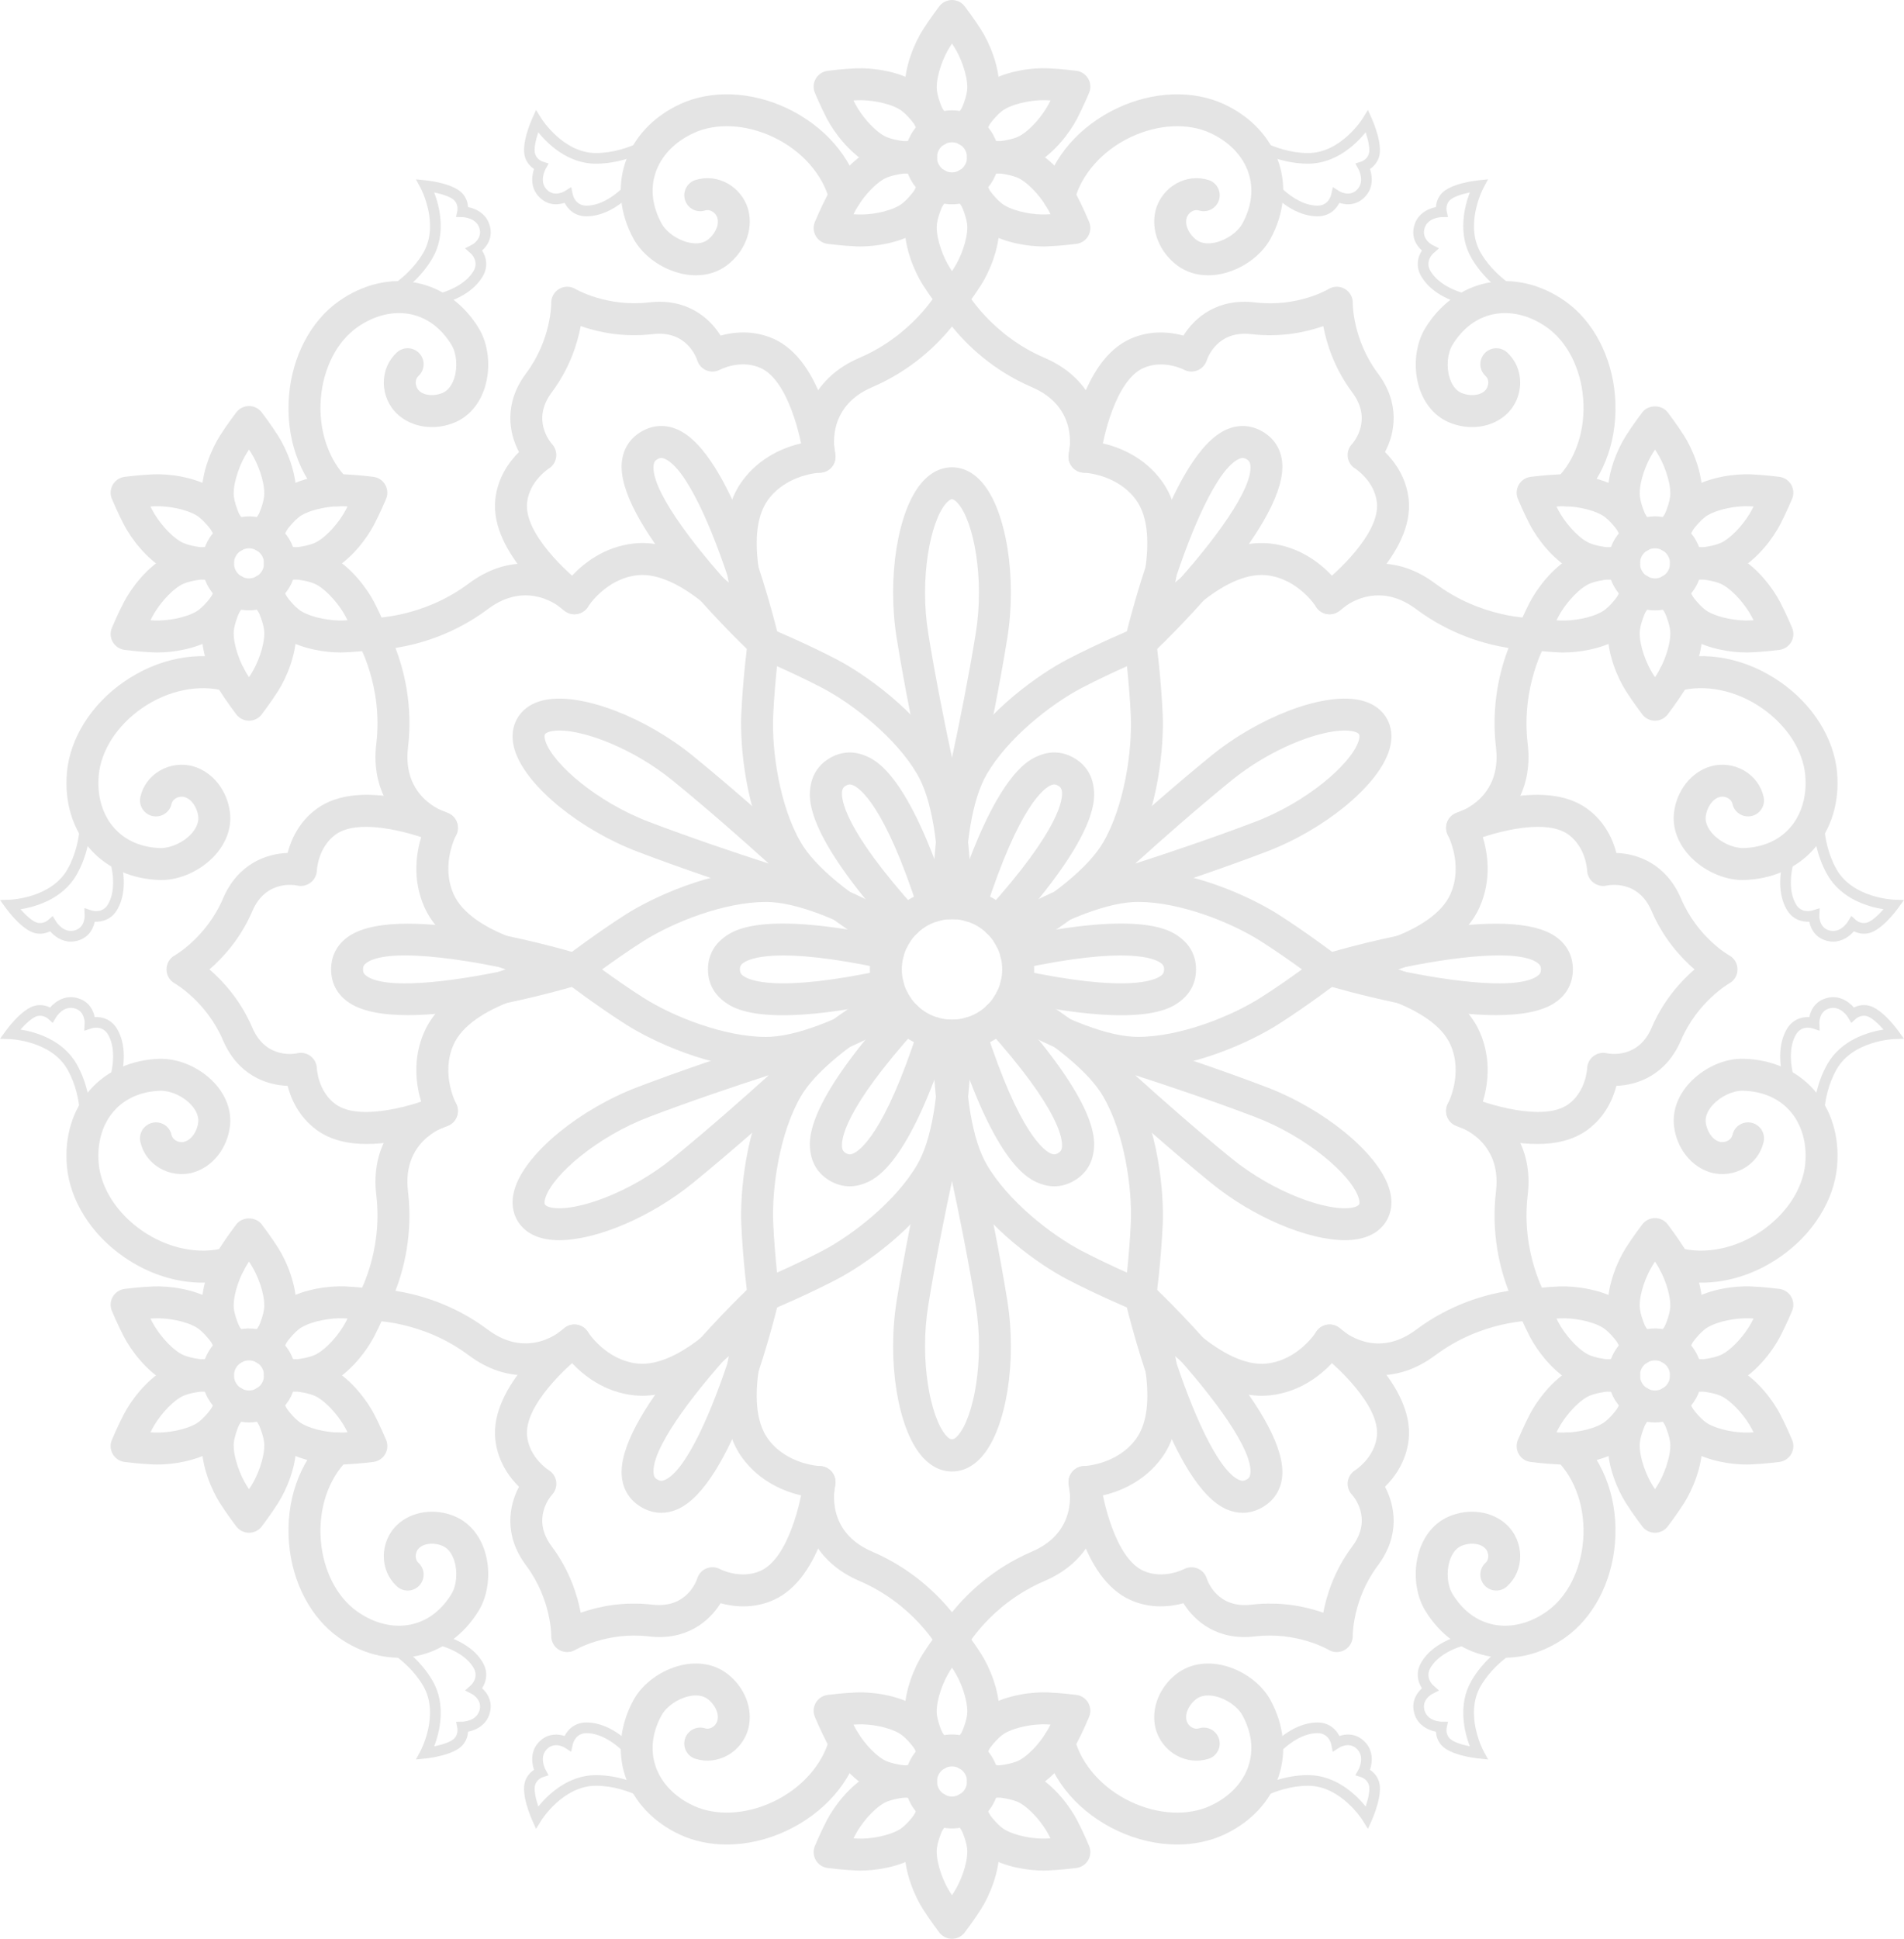 <!-- Generator: Adobe Illustrator 19.0.1, SVG Export Plug-In  -->
<svg version="1.1"
	 xmlns="http://www.w3.org/2000/svg" xmlns:xlink="http://www.w3.org/1999/xlink" xmlns:a="http://ns.adobe.com/AdobeSVGViewerExtensions/3.0/"
	 x="0px" y="0px" width="178.869px" height="182.07px" viewBox="0 0 178.869 182.07"
	 style="enable-background:new 0 0 178.869 182.07;" xml:space="preserve">
<style type="text/css">
	.st0{fill:#E4E4E4;}
</style>
<defs>
</defs>
<g>
	<path class="st0" d="M94.954,89.682c-0.519,0-1.023-0.27-1.301-0.751c-0.413-0.719-0.167-1.636,0.551-2.049
		c4.846-2.79,8.115-5.492,9.456-7.812c1.964-3.403,2.71-8.516,2.571-11.826c-0.068-1.638-0.225-3.385-0.358-4.681
		c-1.19,0.532-2.783,1.271-4.234,2.029c-2.934,1.533-6.987,4.734-8.955,8.14c-1.339,2.319-2.044,6.503-2.039,12.099
		c0.001,0.828-0.67,1.5-1.499,1.501h-0.001c-0.828,0-1.499-0.671-1.5-1.499c-0.006-6.209,0.815-10.785,2.441-13.601
		c2.604-4.509,7.613-7.966,10.163-9.298c2.881-1.507,6.169-2.883,6.308-2.94c0.432-0.181,0.924-0.15,1.328,0.085
		c0.405,0.233,0.678,0.644,0.737,1.107c0.02,0.149,0.471,3.685,0.607,6.933c0.12,2.876-0.37,8.945-2.972,13.451
		c-1.627,2.817-5.179,5.815-10.556,8.912C95.466,89.617,95.208,89.682,94.954,89.682z"/>
	<path class="st0" d="M93.752,88.068c-0.359,0-0.72-0.128-1.007-0.388c-0.614-0.556-0.661-1.505-0.105-2.119
		c7.027-7.764,7.225-10.588,7.117-11.268c-0.039-0.249-0.133-0.383-0.36-0.515c-0.228-0.131-0.391-0.146-0.626-0.056
		c-0.643,0.248-2.987,1.829-6.2,11.801c-0.255,0.789-1.097,1.22-1.888,0.968c-0.788-0.254-1.222-1.1-0.968-1.888
		c3.902-12.11,6.97-13.292,7.978-13.68c1.082-0.419,2.19-0.329,3.204,0.257c1.013,0.584,1.645,1.499,1.824,2.646
		c0.168,1.067,0.679,4.316-7.856,13.747C94.568,87.902,94.16,88.068,93.752,88.068z"/>
	<path class="st0" d="M107.135,61.877c-0.258,0-0.516-0.065-0.75-0.201c-0.576-0.332-0.864-1.005-0.708-1.651
		c0.702-2.905,4.465-17.512,9.57-19.7c1.13-0.484,2.289-0.417,3.351,0.197c1.062,0.613,1.7,1.583,1.846,2.804
		c0.657,5.518-10.109,16.077-12.274,18.139C107.883,61.735,107.511,61.877,107.135,61.877z M116.739,43.007
		c-0.096,0-0.194,0.025-0.311,0.075c-2.026,0.868-4.46,6.468-6.239,12.003c3.904-4.308,7.536-9.215,7.275-11.405
		c-0.033-0.276-0.13-0.423-0.367-0.561C116.967,43.044,116.855,43.007,116.739,43.007z"/>
	<path class="st0" d="M89.436,98.75c-4.254,0-7.715-3.461-7.715-7.715s3.461-7.715,7.715-7.715s7.715,3.461,7.715,7.715
		S93.689,98.75,89.436,98.75z M89.436,86.32c-2.6,0-4.715,2.115-4.715,4.715s2.115,4.715,4.715,4.715s4.715-2.115,4.715-4.715
		S92.035,86.32,89.436,86.32z"/>
	<path class="st0" d="M65.372,25.853c-0.428,0-0.867-0.049-1.313-0.148c-1.907-0.423-3.692-1.715-4.549-3.291
		c-1.256-2.311-1.533-4.839-0.779-7.118c0.788-2.381,2.619-4.34,5.156-5.517c2.915-1.352,6.669-1.21,10.033,0.381
		c3.524,1.668,6.046,4.562,6.917,7.939c0.207,0.803-0.275,1.62-1.077,1.827c-0.805,0.213-1.621-0.275-1.827-1.077
		c-0.639-2.477-2.618-4.711-5.295-5.978c-2.57-1.215-5.369-1.354-7.488-0.371c-1.778,0.824-3.046,2.151-3.57,3.736
		c-0.498,1.506-0.302,3.146,0.566,4.744c0.446,0.821,1.5,1.56,2.563,1.795c0.503,0.111,1.214,0.16,1.764-0.247
		c0.596-0.44,1.107-1.275,0.932-2.017c-0.064-0.269-0.253-0.516-0.505-0.659c-0.151-0.086-0.392-0.172-0.669-0.085
		c-0.799,0.248-1.631-0.197-1.878-0.987c-0.246-0.791,0.196-1.632,0.987-1.878c1.022-0.315,2.101-0.193,3.044,0.344
		c0.976,0.556,1.682,1.492,1.938,2.57c0.436,1.83-0.396,3.89-2.067,5.125C67.441,25.543,66.446,25.853,65.372,25.853z"/>
	<path class="st0" d="M55.099,20.314c-1.108,0-1.748-0.664-2.058-1.268c-0.545,0.183-1.405,0.293-2.201-0.373
		c-1.005-0.839-0.937-2.022-0.672-2.802c-0.3-0.203-0.66-0.545-0.838-1.089c-0.399-1.198,0.537-3.355,0.645-3.598l0.385-0.861
		l0.498,0.803c0.02,0.032,2.046,3.246,5.126,3.246c0.004,0,0.008,0,0.012,0c3.207-0.012,5.785-1.99,5.812-2.01l1.253-0.976
		l-0.469,1.518c-0.031,0.104-0.802,2.55-2.729,4.752c-1.482,1.696-3.16,2.64-4.726,2.657C55.124,20.314,55.111,20.314,55.099,20.314
		z M53.663,17.57l0.148,0.701c0.023,0.104,0.263,1.043,1.289,1.043c0.008,0,0.016,0,0.023,0c1.26-0.014,2.712-0.857,3.985-2.315
		c0.909-1.038,1.544-2.147,1.95-2.991c-1.164,0.623-2.977,1.357-5.062,1.365c-0.005,0-0.01,0-0.015,0
		c-2.628,0-4.525-1.855-5.414-2.948c-0.247,0.741-0.438,1.602-0.29,2.044c0.172,0.524,0.678,0.699,0.684,0.7l0.584,0.187l-0.3,0.534
		c-0.027,0.05-0.675,1.258,0.233,2.017c0.697,0.581,1.538,0.066,1.573,0.045L53.663,17.57z"/>
	<path class="st0" d="M113.497,25.853c-1.074,0-2.068-0.31-2.883-0.91c-1.674-1.236-2.506-3.297-2.067-5.128
		c0.257-1.076,0.963-2.013,1.938-2.568c0.944-0.537,2.025-0.66,3.044-0.344c0.791,0.246,1.233,1.087,0.987,1.878
		c-0.247,0.789-1.084,1.232-1.878,0.987c-0.277-0.087-0.518-0.001-0.669,0.085c-0.252,0.144-0.44,0.391-0.505,0.659
		c-0.178,0.742,0.334,1.576,0.932,2.017c0.551,0.407,1.263,0.357,1.764,0.247c1.063-0.235,2.117-0.974,2.562-1.794
		c0.868-1.599,1.064-3.239,0.565-4.745c-0.524-1.586-1.791-2.912-3.567-3.736c-2.118-0.982-4.918-0.844-7.489,0.371
		c-2.677,1.267-4.656,3.501-5.295,5.978c-0.206,0.802-1.021,1.291-1.827,1.077c-0.802-0.207-1.284-1.024-1.077-1.827
		c0.871-3.378,3.393-6.271,6.917-7.939c3.365-1.591,7.118-1.734,10.034-0.38c2.535,1.176,4.365,3.134,5.153,5.515
		c0.754,2.28,0.478,4.809-0.777,7.119c-0.856,1.576-2.642,2.868-4.549,3.291C114.364,25.804,113.924,25.853,113.497,25.853z"/>
	<path class="st0" d="M123.768,20.314c-0.013,0-0.025,0-0.038,0c-1.565-0.018-3.243-0.961-4.724-2.657
		c-1.926-2.202-2.696-4.648-2.728-4.752l-0.467-1.512l1.251,0.97c0.025,0.02,2.616,1.998,5.812,2.01c0.004,0,0.008,0,0.012,0
		c3.089,0,5.104-3.213,5.123-3.245l0.496-0.807l0.387,0.864c0.107,0.242,1.044,2.399,0.646,3.599
		c-0.179,0.543-0.538,0.886-0.838,1.088c0.265,0.779,0.332,1.963-0.674,2.802c-0.797,0.666-1.657,0.555-2.199,0.374
		C125.518,19.651,124.877,20.314,123.768,20.314z M117.812,14.009c0.406,0.845,1.042,1.955,1.947,2.99
		c1.272,1.458,2.724,2.302,3.983,2.315c0.008,0,0.016,0,0.022,0c1.03,0,1.27-0.938,1.293-1.047l0.156-0.7l0.604,0.386
		c0.032,0.02,0.872,0.533,1.568-0.047c0.91-0.759,0.263-1.967,0.234-2.019l-0.292-0.532l0.577-0.187
		c0.017-0.006,0.514-0.182,0.684-0.698c0.146-0.443-0.045-1.304-0.291-2.046c-0.89,1.092-2.787,2.948-5.413,2.948
		c-0.005,0-0.009,0-0.014,0C120.788,15.365,118.976,14.631,117.812,14.009z"/>
	<path class="st0" d="M90.976,13.808c-0.244,0-0.49-0.059-0.719-0.184c-0.727-0.397-0.994-1.31-0.597-2.036
		c0.771-1.409,1.213-2.636,1.213-3.365c0-1.233-0.622-2.854-1.236-3.819c-0.065-0.104-0.134-0.209-0.203-0.313
		c-0.068,0.104-0.137,0.208-0.203,0.312c-0.613,0.966-1.234,2.589-1.234,3.82c0,0.729,0.442,1.956,1.213,3.365
		c0.397,0.727,0.13,1.639-0.597,2.036s-1.638,0.13-2.036-0.597c-1.048-1.917-1.58-3.534-1.58-4.805c0-2.027,0.917-4.191,1.702-5.429
		c0.676-1.062,1.507-2.156,1.542-2.203C88.523,0.219,88.965,0,89.433,0h0.001c0.468,0,0.908,0.218,1.192,0.59
		c0.035,0.046,0.87,1.142,1.544,2.205c0.784,1.232,1.703,3.396,1.703,5.428c0,1.271-0.532,2.888-1.58,4.805
		C92.021,13.525,91.506,13.808,90.976,13.808z"/>
	<path class="st0" d="M86.526,16.378c-0.012,0-0.023,0-0.036,0c-2.183-0.051-3.849-0.398-4.949-1.034
		c-1.755-1.014-3.171-2.89-3.851-4.188c-0.584-1.117-1.114-2.384-1.137-2.438c-0.181-0.432-0.149-0.923,0.084-1.327
		c0.234-0.405,0.644-0.679,1.107-0.738c0.058-0.008,1.423-0.183,2.68-0.236c1.471-0.056,3.799,0.227,5.554,1.239
		c1.11,0.642,2.213,1.874,3.37,3.769c0.432,0.707,0.209,1.63-0.498,2.062c-0.706,0.43-1.63,0.209-2.062-0.498
		c-1.15-1.883-1.941-2.522-2.311-2.735c-1.064-0.614-2.781-0.891-3.927-0.839c-0.122,0.005-0.247,0.012-0.371,0.019
		c0.056,0.112,0.112,0.224,0.169,0.332c0.531,1.016,1.627,2.366,2.692,2.981c0.632,0.364,1.915,0.595,3.52,0.632
		c0.828,0.02,1.483,0.706,1.465,1.534C88.006,15.729,87.338,16.378,86.526,16.378z"/>
	<path class="st0" d="M80.809,23.144c-0.133,0.001-0.261-0.002-0.382-0.007c-1.259-0.054-2.623-0.228-2.681-0.235
		c-0.464-0.06-0.873-0.332-1.107-0.737c-0.234-0.404-0.266-0.896-0.086-1.327c0.022-0.054,0.554-1.323,1.138-2.439
		c0.679-1.298,2.095-3.176,3.851-4.188c1.097-0.633,2.762-0.981,4.947-1.035c0.849-0.014,1.517,0.635,1.537,1.463
		c0.02,0.829-0.635,1.517-1.463,1.537c-2.202,0.054-3.151,0.42-3.521,0.633c-1.066,0.615-2.161,1.966-2.692,2.981
		c-0.057,0.108-0.113,0.22-0.169,0.332c0.124,0.007,0.249,0.014,0.372,0.019c1.152,0.054,2.863-0.226,3.927-0.84
		c0.369-0.214,1.162-0.854,2.31-2.734c0.432-0.707,1.355-0.932,2.062-0.499c0.707,0.432,0.931,1.354,0.499,2.062
		c-1.139,1.867-2.272,3.135-3.369,3.77C84.372,22.824,82.276,23.144,80.809,23.144z"/>
	<path class="st0" d="M89.436,29.552c-0.468,0-0.908-0.218-1.192-0.59c-0.035-0.046-0.869-1.141-1.544-2.203
		c-0.786-1.238-1.703-3.401-1.703-5.428c0-1.273,0.532-2.891,1.581-4.808c0.398-0.728,1.308-0.991,2.036-0.595
		c0.727,0.397,0.993,1.309,0.595,2.036c-0.771,1.407-1.212,2.634-1.212,3.366c0,1.229,0.621,2.853,1.235,3.819
		c0.065,0.104,0.134,0.208,0.202,0.312c0.068-0.104,0.136-0.208,0.201-0.312c0.617-0.969,1.24-2.591,1.24-3.822
		c-0.001-0.729-0.443-1.957-1.214-3.364c-0.398-0.728-0.132-1.639,0.595-2.036c0.729-0.396,1.639-0.133,2.036,0.595
		c1.049,1.915,1.581,3.531,1.583,4.804c0,2.031-0.92,4.195-1.707,5.433c-0.672,1.06-1.504,2.154-1.539,2.201
		C90.346,29.333,89.904,29.552,89.436,29.552L89.436,29.552z"/>
	<path class="st0" d="M98.055,23.144c-1.465,0-3.557-0.319-5.164-1.247c-1.098-0.635-2.231-1.902-3.37-3.77
		c-0.432-0.707-0.208-1.63,0.499-2.062c0.707-0.433,1.63-0.208,2.062,0.499c1.147,1.881,1.94,2.521,2.311,2.734
		c1.064,0.614,2.782,0.894,3.927,0.839c0.122-0.005,0.246-0.011,0.37-0.019c-0.056-0.111-0.112-0.223-0.169-0.331
		c-0.53-1.017-1.625-2.367-2.689-2.982c-0.369-0.212-1.321-0.578-3.523-0.632c-0.828-0.021-1.482-0.708-1.463-1.537
		c0.021-0.828,0.748-1.472,1.537-1.463c2.185,0.054,3.849,0.401,4.947,1.033c1.757,1.015,3.172,2.893,3.851,4.192
		c0.582,1.115,1.113,2.384,1.136,2.438c0.18,0.432,0.148,0.922-0.086,1.327c-0.233,0.405-0.644,0.678-1.107,0.737
		c-0.058,0.008-1.421,0.183-2.679,0.234C98.319,23.141,98.189,23.144,98.055,23.144z"/>
	<path class="st0" d="M92.343,16.378c-0.812,0-1.479-0.648-1.499-1.466c-0.019-0.828,0.637-1.515,1.466-1.534
		c1.604-0.037,2.888-0.268,3.521-0.633c1.065-0.616,2.159-1.965,2.688-2.979c0.058-0.11,0.114-0.222,0.171-0.334
		c-0.125-0.008-0.249-0.015-0.372-0.02c-1.143-0.048-2.862,0.226-3.926,0.839c-0.368,0.213-1.159,0.854-2.31,2.736
		c-0.433,0.707-1.356,0.928-2.062,0.498c-0.707-0.433-0.93-1.355-0.498-2.062c1.157-1.894,2.259-3.127,3.368-3.769
		c1.754-1.013,4.096-1.304,5.554-1.24c1.26,0.055,2.623,0.229,2.68,0.237c0.464,0.06,0.873,0.333,1.107,0.738
		c0.233,0.405,0.265,0.896,0.084,1.327c-0.022,0.054-0.553,1.32-1.137,2.438c-0.676,1.297-2.09,3.173-3.847,4.188
		c-1.103,0.637-2.769,0.984-4.952,1.035C92.366,16.378,92.354,16.378,92.343,16.378z"/>
	<path class="st0" d="M89.434,19.189c-2.433,0-4.412-1.979-4.412-4.413c0-2.433,1.979-4.412,4.412-4.412
		c2.434,0,4.414,1.979,4.414,4.412C93.848,17.21,91.867,19.189,89.434,19.189z M89.434,13.364c-0.778,0-1.412,0.634-1.412,1.412
		c0,0.779,0.634,1.413,1.412,1.413c0.779,0,1.414-0.634,1.414-1.413C90.848,13.998,90.213,13.364,89.434,13.364z"/>
	<path class="st0" d="M15.178,82.642c-0.045,0-0.089,0-0.134-0.002c-2.629-0.067-4.957-1.092-6.554-2.884
		c-1.669-1.872-2.45-4.438-2.201-7.224c0.286-3.202,2.284-6.379,5.346-8.498c3.204-2.218,6.974-2.957,10.337-2.021
		c0.798,0.222,1.266,1.049,1.044,1.847c-0.223,0.798-1.055,1.264-1.847,1.044c-2.463-0.684-5.391-0.087-7.827,1.598
		c-2.338,1.618-3.856,3.973-4.064,6.299c-0.175,1.951,0.341,3.713,1.452,4.96c1.056,1.184,2.574,1.835,4.393,1.882
		c0.912-0.006,2.098-0.52,2.834-1.322c0.348-0.378,0.745-0.972,0.669-1.651c-0.083-0.737-0.55-1.598-1.281-1.815
		c-0.266-0.078-0.572-0.038-0.822,0.108c-0.151,0.088-0.344,0.253-0.407,0.536c-0.182,0.808-0.981,1.314-1.793,1.135
		c-0.809-0.183-1.316-0.985-1.135-1.793c0.234-1.041,0.88-1.917,1.818-2.466c0.969-0.568,2.133-0.712,3.194-0.396
		c1.805,0.537,3.174,2.287,3.406,4.354c0.159,1.404-0.352,2.831-1.438,4.016C18.88,81.751,16.936,82.642,15.178,82.642z"/>
	<path class="st0" d="M6.655,88.428c-0.85,0-1.53-0.494-1.947-0.969c-0.327,0.159-0.806,0.3-1.362,0.183
		c-1.235-0.255-2.636-2.145-2.792-2.358L0,84.519l0.944-0.029c0.038-0.001,3.842-0.149,5.378-2.826
		c1.594-2.784,1.17-6.005,1.166-6.037l-0.218-1.572l1.079,1.164c0.073,0.079,1.808,1.968,2.751,4.739
		c0.729,2.131,0.707,4.056-0.061,5.421c-0.554,0.987-1.465,1.21-2.146,1.18c-0.114,0.562-0.45,1.362-1.423,1.721
		C7.186,88.383,6.913,88.428,6.655,88.428z M4.952,86.022l0.311,0.511c0.029,0.048,0.759,1.213,1.864,0.806
		c0.852-0.312,0.826-1.3,0.824-1.341l-0.025-0.72l0.684,0.224c0.101,0.032,1.048,0.3,1.559-0.613
		c0.618-1.098,0.612-2.777-0.014-4.608c-0.445-1.307-1.088-2.412-1.615-3.186c-0.043,1.319-0.313,3.257-1.35,5.065
		c-1.312,2.286-3.873,3.004-5.266,3.228c0.519,0.585,1.168,1.181,1.625,1.275c0.53,0.106,0.936-0.232,0.951-0.247L4.952,86.022z"/>
	<path class="st0" d="M31.619,47.552c-0.38,0-0.759-0.143-1.051-0.43c-2.49-2.445-3.735-6.076-3.417-9.962
		c0.305-3.712,2.057-7.031,4.688-8.881c2.287-1.607,4.897-2.213,7.354-1.705c2.351,0.487,4.401,1.991,5.775,4.234
		c0.937,1.529,1.163,3.722,0.575,5.585c-0.482,1.532-1.462,2.688-2.757,3.252c-1.908,0.831-4.109,0.521-5.476-0.774
		c-0.803-0.76-1.261-1.84-1.254-2.961c0.006-1.088,0.44-2.085,1.225-2.809c0.607-0.562,1.556-0.525,2.119,0.084
		c0.562,0.608,0.524,1.558-0.084,2.119c-0.213,0.197-0.259,0.447-0.26,0.622c-0.002,0.29,0.116,0.576,0.316,0.766
		c0.555,0.525,1.532,0.5,2.214,0.203c0.626-0.272,0.941-0.913,1.095-1.403c0.328-1.038,0.216-2.32-0.272-3.117
		c-0.95-1.551-2.272-2.541-3.825-2.863c-1.642-0.336-3.42,0.096-5.021,1.223c-1.91,1.343-3.189,3.836-3.422,6.671
		c-0.242,2.951,0.703,5.783,2.528,7.576c0.591,0.58,0.6,1.53,0.02,2.121C32.396,47.401,32.008,47.552,31.619,47.552z"/>
	<path class="st0" d="M37.985,28.99c-1.592,0-2.722-0.251-2.792-0.268l-1.542-0.352l1.465-0.599c0.03-0.013,3.038-1.267,4.647-4.029
		c1.556-2.678-0.225-6.036-0.242-6.07l-0.45-0.832l0.941,0.098c0.264,0.027,2.601,0.294,3.439,1.239
		c0.38,0.427,0.496,0.908,0.521,1.27c0.808,0.16,1.866,0.693,2.091,1.982c0.178,1.023-0.348,1.715-0.777,2.095
		c0.372,0.576,0.629,1.476,0.051,2.448c-0.799,1.348-2.456,2.329-4.665,2.763C39.711,28.926,38.789,28.99,37.985,28.99z
		 M36.915,27.946c0.938,0.07,2.217,0.075,3.564-0.191c1.898-0.373,3.355-1.209,3.999-2.293c0.552-0.929-0.216-1.628-0.248-1.657
		l-0.546-0.485l0.649-0.333c0.034-0.019,0.901-0.489,0.746-1.385c-0.204-1.166-1.573-1.21-1.632-1.211l-0.605-0.014l0.126-0.592
		c0.003-0.017,0.098-0.536-0.264-0.943c-0.311-0.349-1.15-0.613-1.916-0.771c0.502,1.318,1.162,3.896-0.161,6.175
		C39.578,26.047,38.036,27.25,36.915,27.946z"/>
	<path class="st0" d="M20.484,54.507c-0.012,0-0.023,0-0.035,0c-2.187-0.051-3.853-0.398-4.952-1.034
		c-1.755-1.015-3.171-2.891-3.85-4.188c-0.583-1.115-1.114-2.384-1.137-2.438c-0.181-0.432-0.149-0.922,0.084-1.327
		c0.234-0.405,0.644-0.679,1.107-0.738c0.058-0.008,1.423-0.183,2.681-0.236c1.475-0.064,3.8,0.228,5.554,1.241
		c1.097,0.632,2.231,1.899,3.37,3.769c0.431,0.707,0.207,1.63-0.501,2.062c-0.703,0.432-1.629,0.208-2.062-0.501
		c-0.836-1.372-1.678-2.368-2.307-2.73c-1.067-0.616-2.777-0.896-3.928-0.842c-0.124,0.005-0.249,0.012-0.373,0.019
		c0.056,0.112,0.112,0.224,0.169,0.332c0.531,1.016,1.626,2.365,2.692,2.981c0.632,0.365,1.914,0.595,3.52,0.632
		c0.829,0.02,1.484,0.706,1.466,1.534C21.964,53.857,21.296,54.507,20.484,54.507z"/>
	<path class="st0" d="M14.776,61.273c-0.137,0-0.269-0.003-0.395-0.008c-1.257-0.054-2.62-0.228-2.678-0.235
		c-0.464-0.06-0.874-0.332-1.107-0.737c-0.234-0.405-0.266-0.896-0.085-1.328c0.021-0.054,0.553-1.321,1.137-2.438
		c0.68-1.299,2.096-3.175,3.849-4.189c1.1-0.634,2.765-0.981,4.949-1.035c0.826,0.024,1.517,0.635,1.537,1.463
		c0.02,0.829-0.635,1.517-1.463,1.537c-1.608,0.039-2.893,0.27-3.523,0.634c-1.063,0.615-2.159,1.966-2.69,2.981
		c-0.057,0.108-0.113,0.22-0.169,0.331c0.125,0.007,0.249,0.014,0.372,0.019c1.146,0.048,2.859-0.224,3.927-0.839
		c0.63-0.364,1.472-1.36,2.308-2.732c0.433-0.708,1.358-0.93,2.062-0.501c0.708,0.432,0.932,1.354,0.501,2.062
		c-1.138,1.866-2.271,3.135-3.369,3.77C18.329,60.954,16.241,61.273,14.776,61.273z"/>
	<path class="st0" d="M23.393,67.681c-0.468,0-0.908-0.218-1.192-0.59c-0.035-0.046-0.87-1.142-1.544-2.205
		c-0.784-1.236-1.702-3.399-1.703-5.425c0.001-1.271,0.532-2.887,1.58-4.807c0.396-0.728,1.307-0.996,2.035-0.598
		c0.727,0.396,0.995,1.308,0.598,2.035c-1.055,1.934-1.213,2.941-1.213,3.369c0.001,1.228,0.623,2.851,1.237,3.818
		c0.065,0.104,0.134,0.209,0.202,0.312c0.069-0.104,0.137-0.208,0.203-0.312c0.614-0.969,1.236-2.593,1.236-3.822
		c-0.001-0.728-0.443-1.956-1.214-3.366c-0.397-0.727-0.13-1.638,0.598-2.035c0.724-0.397,1.638-0.13,2.035,0.598
		c1.047,1.917,1.579,3.532,1.581,4.802c0,2.027-0.918,4.192-1.704,5.433c-0.675,1.062-1.508,2.155-1.543,2.201
		C24.302,67.462,23.86,67.681,23.393,67.681L23.393,67.681z"/>
	<path class="st0" d="M32,61.272c-1.461,0-3.545-0.318-5.151-1.246c-1.112-0.644-2.215-1.876-3.371-3.768
		c-0.432-0.707-0.209-1.63,0.498-2.062c0.707-0.43,1.63-0.209,2.062,0.498c1.148,1.881,1.941,2.521,2.312,2.734
		c1.066,0.616,2.789,0.886,3.923,0.838c0.124-0.005,0.249-0.011,0.374-0.019c-0.055-0.111-0.111-0.222-0.168-0.33
		c-0.532-1.018-1.628-2.369-2.691-2.983c-0.63-0.362-1.914-0.593-3.522-0.632c-0.829-0.021-1.483-0.708-1.464-1.536
		c0.021-0.816,0.688-1.464,1.499-1.464c0.013,0,0.025,0,0.037,0c2.186,0.054,3.851,0.401,4.948,1.033
		c1.755,1.014,3.171,2.891,3.852,4.191c0.583,1.115,1.114,2.385,1.137,2.438c0.18,0.432,0.148,0.922-0.086,1.327
		c-0.233,0.405-0.644,0.678-1.107,0.737c-0.058,0.008-1.422,0.183-2.681,0.234C32.272,61.27,32.139,61.272,32,61.272z"/>
	<path class="st0" d="M26.3,54.507c-0.812,0-1.479-0.648-1.499-1.466c-0.019-0.828,0.637-1.515,1.466-1.534
		c1.604-0.037,2.887-0.268,3.521-0.634c1.063-0.613,2.158-1.963,2.689-2.979c0.057-0.108,0.114-0.221,0.17-0.332
		c-0.125-0.008-0.25-0.015-0.373-0.02c-1.138-0.048-2.863,0.226-3.927,0.84c-0.368,0.213-1.16,0.853-2.31,2.735
		c-0.433,0.707-1.355,0.928-2.062,0.498c-0.707-0.433-0.93-1.355-0.498-2.062c1.141-1.867,2.274-3.135,3.369-3.768
		c1.753-1.013,4.091-1.302,5.554-1.241c1.259,0.055,2.623,0.229,2.681,0.237c0.464,0.06,0.873,0.332,1.106,0.737
		c0.234,0.405,0.266,0.896,0.086,1.327c-0.022,0.054-0.554,1.323-1.138,2.439c-0.679,1.298-2.095,3.175-3.849,4.187
		c-1.104,0.637-2.77,0.984-4.952,1.035C26.323,54.507,26.312,54.507,26.3,54.507z"/>
	<path class="st0" d="M21.851,51.937c-0.53,0-1.045-0.282-1.317-0.781c-1.048-1.919-1.579-3.534-1.58-4.802
		c0-2.025,0.917-4.19,1.703-5.43c0.675-1.063,1.509-2.157,1.544-2.204c0.284-0.371,0.725-0.589,1.192-0.589l0,0
		c0.468,0,0.909,0.219,1.192,0.59c0.035,0.046,0.869,1.141,1.543,2.204c0.784,1.234,1.702,3.397,1.702,5.427
		c0,1.273-0.531,2.891-1.58,4.806c-0.397,0.727-1.308,0.99-2.036,0.595c-0.727-0.397-0.993-1.309-0.595-2.036
		c0.77-1.405,1.211-2.632,1.211-3.364c0-1.231-0.621-2.854-1.235-3.819c-0.066-0.104-0.134-0.209-0.203-0.313
		c-0.069,0.104-0.137,0.208-0.202,0.312c-0.614,0.969-1.236,2.594-1.236,3.822c0.001,0.727,0.442,1.954,1.213,3.365
		c0.397,0.728,0.13,1.639-0.598,2.035C22.34,51.878,22.094,51.937,21.851,51.937z"/>
	<path class="st0" d="M23.384,57.317c-0.748,0-1.505-0.189-2.197-0.589c-2.107-1.218-2.832-3.922-1.616-6.029
		c1.217-2.106,3.921-2.833,6.029-1.615l0,0c2.107,1.217,2.83,3.921,1.613,6.027C26.396,56.525,24.91,57.317,23.384,57.317z
		 M23.396,51.493c-0.489,0-0.966,0.253-1.228,0.706c-0.389,0.675-0.157,1.541,0.518,1.931c0.676,0.39,1.541,0.157,1.93-0.519
		c0.39-0.675,0.158-1.539-0.516-1.93l0,0C23.878,51.554,23.635,51.493,23.396,51.493z"/>
	<path class="st0" d="M37.473,155.671c-1.924,0-3.875-0.644-5.634-1.879c-2.631-1.85-4.384-5.17-4.688-8.881
		c-0.319-3.887,0.927-7.518,3.417-9.963c0.592-0.581,1.541-0.57,2.121,0.02c0.58,0.591,0.571,1.541-0.02,2.121
		c-1.825,1.793-2.771,4.625-2.529,7.577c0.232,2.834,1.513,5.328,3.423,6.671c1.603,1.126,3.387,1.56,5.021,1.221
		c1.553-0.322,2.876-1.312,3.825-2.863c0.488-0.796,0.6-2.077,0.273-3.116c-0.154-0.489-0.47-1.131-1.096-1.403
		c-0.68-0.295-1.659-0.321-2.214,0.202c-0.2,0.189-0.318,0.477-0.316,0.767c0.001,0.175,0.047,0.424,0.26,0.62
		c0.608,0.562,0.646,1.511,0.085,2.12c-0.562,0.61-1.511,0.646-2.12,0.085c-0.783-0.724-1.218-1.72-1.225-2.807
		c-0.008-1.122,0.45-2.203,1.255-2.965c1.369-1.293,3.57-1.604,5.475-0.772c1.296,0.564,2.275,1.72,2.758,3.252
		c0.587,1.864,0.36,4.056-0.576,5.585c-1.373,2.242-3.424,3.746-5.774,4.233C38.627,155.612,38.051,155.671,37.473,155.671z"/>
	<path class="st0" d="M39.074,165.229l0.446-0.832c0.019-0.033,1.793-3.402,0.242-6.071c-1.614-2.771-4.615-4.016-4.646-4.028
		l-1.471-0.598l1.548-0.353c0.105-0.024,2.608-0.582,5.479-0.013c2.212,0.436,3.869,1.417,4.666,2.764
		c0.577,0.972,0.32,1.871-0.052,2.447c0.43,0.38,0.955,1.07,0.777,2.094c-0.225,1.29-1.283,1.823-2.091,1.984
		c-0.025,0.36-0.143,0.843-0.522,1.27c-0.839,0.943-3.175,1.211-3.438,1.238L39.074,165.229z M36.916,154.124
		c1.121,0.697,2.662,1.899,3.711,3.699c1.324,2.279,0.664,4.856,0.162,6.175c0.766-0.156,1.605-0.421,1.915-0.77
		c0.362-0.406,0.268-0.926,0.263-0.947l-0.113-0.587l0.597-0.014c0.056-0.001,1.426-0.046,1.63-1.213
		c0.157-0.908-0.737-1.379-0.746-1.384l-0.649-0.333l0.546-0.485c0.079-0.072,0.782-0.758,0.248-1.656
		c-0.641-1.084-2.098-1.919-3.999-2.294C39.131,154.05,37.851,154.054,36.916,154.124z"/>
	<path class="st0" d="M19.029,120.454c-2.517,0-5.1-0.829-7.395-2.418c-3.062-2.119-5.061-5.296-5.346-8.499
		c-0.25-2.784,0.531-5.35,2.2-7.223c1.598-1.792,3.925-2.816,6.555-2.884c1.816-0.022,3.804,0.853,5.123,2.292
		c1.087,1.184,1.598,2.609,1.438,4.015c-0.234,2.068-1.603,3.818-3.406,4.354c-1.06,0.318-2.223,0.174-3.191-0.393
		c-0.939-0.549-1.586-1.425-1.82-2.466c-0.183-0.809,0.325-1.611,1.133-1.793c0.818-0.188,1.612,0.325,1.793,1.133
		c0.064,0.283,0.258,0.448,0.409,0.536c0.248,0.146,0.554,0.188,0.819,0.107c0.732-0.218,1.199-1.078,1.283-1.816
		c0.076-0.678-0.321-1.271-0.668-1.65c-0.736-0.802-1.887-1.314-2.835-1.32c-1.819,0.047-3.338,0.697-4.394,1.881
		c-1.11,1.247-1.626,3.009-1.451,4.96c0.207,2.326,1.727,4.681,4.064,6.299c2.437,1.685,5.36,2.282,7.827,1.598
		c0.792-0.221,1.624,0.246,1.847,1.044c0.222,0.798-0.245,1.625-1.044,1.847C21.017,120.323,20.028,120.454,19.029,120.454z"/>
	<path class="st0" d="M7.274,108.013l0.214-1.568c0.004-0.032,0.422-3.264-1.166-6.039c-1.536-2.675-5.34-2.823-5.378-2.824
		l-0.942-0.029l0.552-0.764c0.156-0.215,1.556-2.105,2.793-2.36c0.563-0.113,1.037,0.026,1.36,0.185
		C5.25,93.991,6.24,93.34,7.47,93.791c0.976,0.358,1.311,1.159,1.424,1.722c0.698-0.041,1.592,0.193,2.146,1.181
		c0.767,1.361,0.788,3.287,0.061,5.42c-0.943,2.771-2.678,4.66-2.751,4.739L7.274,108.013z M1.923,96.683
		c1.393,0.224,3.955,0.94,5.267,3.226c1.035,1.81,1.306,3.746,1.35,5.065c0.527-0.775,1.171-1.881,1.614-3.183
		c0.626-1.834,0.631-3.513,0.015-4.608c-0.53-0.944-1.518-0.629-1.561-0.614l-0.693,0.23l0.037-0.73
		c0.001-0.038,0.027-1.024-0.826-1.338c-1.117-0.413-1.832,0.756-1.862,0.807L4.95,96.062l-0.453-0.411
		c-0.013-0.011-0.417-0.349-0.948-0.244C3.09,95.502,2.441,96.098,1.923,96.683z"/>
	<path class="st0" d="M14.771,137.533c-0.136,0-0.265-0.003-0.389-0.008c-1.258-0.052-2.623-0.228-2.681-0.235
		c-0.464-0.06-0.873-0.333-1.107-0.738c-0.233-0.405-0.265-0.896-0.084-1.327c0.022-0.054,0.554-1.322,1.137-2.438
		c0.68-1.3,2.096-3.176,3.85-4.188c1.097-0.634,2.762-0.982,4.948-1.036c0.013,0,0.025,0,0.038,0c0.812,0,1.479,0.647,1.499,1.463
		c0.02,0.829-0.635,1.517-1.463,1.537c-2.202,0.054-3.152,0.42-3.522,0.634c-1.064,0.615-2.16,1.965-2.691,2.98
		c-0.057,0.109-0.113,0.22-0.169,0.332c0.124,0.008,0.249,0.014,0.371,0.019c1.152,0.05,2.861-0.224,3.928-0.84
		c0.632-0.365,1.474-1.361,2.309-2.732c0.432-0.708,1.355-0.93,2.062-0.501c0.707,0.431,0.932,1.354,0.501,2.062
		c-1.136,1.865-2.27,3.133-3.37,3.77C18.328,137.214,16.236,137.533,14.771,137.533z"/>
	<path class="st0" d="M23.393,143.939c-0.467,0-0.907-0.218-1.191-0.589c-0.035-0.046-0.87-1.14-1.545-2.204
		c-0.785-1.237-1.703-3.402-1.703-5.428c0-1.268,0.531-2.884,1.58-4.805c0.397-0.728,1.308-0.995,2.035-0.598
		c0.728,0.396,0.995,1.308,0.598,2.035c-1.056,1.934-1.213,2.939-1.213,3.367c0,1.229,0.622,2.853,1.237,3.821
		c0.065,0.104,0.133,0.208,0.202,0.312c0.068-0.104,0.137-0.208,0.203-0.312c0.613-0.967,1.235-2.59,1.235-3.82
		c-0.001-0.73-0.442-1.958-1.213-3.366c-0.397-0.728-0.13-1.639,0.597-2.036s1.639-0.13,2.036,0.597
		c1.048,1.917,1.579,3.533,1.58,4.805c0,2.027-0.918,4.192-1.703,5.43c-0.676,1.063-1.508,2.156-1.543,2.202
		C24.302,143.721,23.861,143.939,23.393,143.939L23.393,143.939z"/>
	<path class="st0" d="M32.014,137.533c-1.466,0-3.558-0.319-5.166-1.248c-1.098-0.635-2.231-1.902-3.37-3.769
		c-0.432-0.707-0.208-1.63,0.499-2.062s1.63-0.208,2.062,0.499c1.147,1.88,1.939,2.52,2.311,2.733
		c1.064,0.615,2.772,0.893,3.927,0.84c0.122-0.005,0.247-0.012,0.372-0.02c-0.056-0.111-0.112-0.223-0.169-0.331
		c-0.531-1.016-1.627-2.366-2.692-2.982c-0.63-0.363-1.914-0.594-3.521-0.632c-0.829-0.021-1.484-0.707-1.465-1.535
		c0.02-0.816,0.688-1.465,1.499-1.465c0.013,0,0.024,0,0.036,0c2.186,0.053,3.851,0.399,4.95,1.033
		c1.755,1.016,3.171,2.892,3.851,4.19c0.583,1.115,1.114,2.385,1.137,2.438c0.18,0.432,0.148,0.923-0.086,1.327
		c-0.234,0.405-0.644,0.678-1.107,0.737c-0.058,0.008-1.422,0.182-2.678,0.236C32.278,137.53,32.148,137.533,32.014,137.533z"/>
	<path class="st0" d="M26.3,130.767c-0.812,0-1.479-0.647-1.499-1.463c-0.02-0.829,0.635-1.517,1.464-1.537
		c2.201-0.054,3.152-0.42,3.523-0.634c1.063-0.614,2.158-1.965,2.689-2.98c0.057-0.108,0.113-0.22,0.169-0.332
		c-0.124-0.007-0.249-0.014-0.372-0.019c-1.137-0.049-2.861,0.225-3.927,0.839c-0.369,0.213-1.16,0.853-2.31,2.735
		c-0.432,0.709-1.354,0.932-2.062,0.499c-0.707-0.432-0.931-1.354-0.499-2.062c1.157-1.896,2.259-3.128,3.369-3.771
		c1.756-1.013,4.095-1.295,5.554-1.239c1.258,0.054,2.622,0.228,2.68,0.235c0.464,0.06,0.873,0.332,1.107,0.737
		c0.234,0.404,0.266,0.896,0.086,1.327c-0.022,0.054-0.554,1.323-1.138,2.439c-0.679,1.298-2.094,3.175-3.848,4.188
		c-1.101,0.634-2.766,0.981-4.951,1.035C26.325,130.767,26.312,130.767,26.3,130.767z"/>
	<path class="st0" d="M24.934,128.197c-0.243,0-0.489-0.059-0.718-0.184c-0.727-0.396-0.995-1.308-0.598-2.035
		c1.055-1.934,1.212-2.94,1.212-3.368c0-1.232-0.622-2.854-1.236-3.818c-0.065-0.104-0.134-0.21-0.203-0.314
		c-0.069,0.104-0.138,0.21-0.203,0.313c-0.613,0.967-1.235,2.592-1.235,3.82c0,0.426,0.158,1.432,1.214,3.367
		c0.397,0.728,0.129,1.639-0.598,2.035c-0.728,0.398-1.639,0.13-2.035-0.598c-1.048-1.922-1.58-3.537-1.581-4.804
		c0-2.025,0.917-4.19,1.703-5.43c0.676-1.062,1.509-2.156,1.544-2.202c0.566-0.744,1.816-0.745,2.385-0.001
		c0.035,0.046,0.869,1.141,1.543,2.204c0.784,1.232,1.703,3.396,1.703,5.427c0,1.268-0.531,2.885-1.579,4.806
		C25.979,127.915,25.465,128.197,24.934,128.197z"/>
	<path class="st0" d="M20.483,130.767c-0.013,0-0.025,0-0.038,0c-2.184-0.054-3.848-0.4-4.944-1.03
		c-1.757-1.016-3.173-2.894-3.854-4.193c-0.583-1.116-1.114-2.384-1.136-2.438c-0.181-0.432-0.149-0.923,0.085-1.328
		c0.233-0.405,0.644-0.678,1.107-0.737c0.058-0.008,1.423-0.183,2.682-0.233c1.454-0.058,3.787,0.221,5.548,1.235
		c1.104,0.639,2.237,1.907,3.373,3.772c0.431,0.708,0.206,1.631-0.501,2.062c-0.706,0.431-1.63,0.208-2.062-0.501
		c-0.835-1.372-1.678-2.368-2.311-2.735c-1.066-0.614-2.786-0.889-3.922-0.835c-0.124,0.005-0.249,0.011-0.374,0.019
		c0.056,0.111,0.112,0.222,0.168,0.33c0.532,1.017,1.628,2.368,2.693,2.983c0.627,0.36,1.912,0.591,3.521,0.63
		c0.828,0.021,1.482,0.708,1.463,1.537C21.962,130.119,21.295,130.767,20.483,130.767z"/>
	<path class="st0" d="M23.398,133.579c-0.383,0-0.769-0.05-1.148-0.151c-1.139-0.306-2.09-1.035-2.68-2.057
		c-1.217-2.106-0.492-4.811,1.614-6.028c0.001,0,0.002-0.001,0.003-0.001c2.109-1.214,4.812-0.487,6.025,1.616
		c1.217,2.108,0.493,4.812-1.613,6.027C24.919,133.379,24.164,133.579,23.398,133.579z M22.685,127.941
		c-0.674,0.391-0.905,1.256-0.517,1.93c0.189,0.327,0.494,0.561,0.858,0.658c0.364,0.101,0.745,0.047,1.073-0.142
		c0.674-0.389,0.905-1.255,0.516-1.93C24.225,127.785,23.36,127.553,22.685,127.941z"/>
	<path class="st0" d="M110.592,173.216c-1.864,0-3.811-0.438-5.644-1.305c-3.524-1.667-6.045-4.561-6.916-7.938
		c-0.207-0.803,0.275-1.62,1.077-1.827c0.806-0.213,1.621,0.275,1.827,1.077c0.639,2.477,2.618,4.711,5.295,5.977
		c2.569,1.217,5.37,1.356,7.488,0.372c1.777-0.824,3.044-2.151,3.568-3.737c0.498-1.506,0.303-3.146-0.565-4.745
		c-0.445-0.819-1.498-1.558-2.562-1.794c-0.5-0.111-1.215-0.159-1.765,0.247c-0.597,0.44-1.108,1.274-0.932,2.017
		c0.064,0.27,0.253,0.516,0.505,0.659c0.152,0.087,0.392,0.171,0.669,0.085c0.796-0.245,1.633,0.198,1.878,0.987
		c0.246,0.791-0.196,1.632-0.987,1.878c-1.019,0.316-2.102,0.193-3.045-0.344c-0.975-0.556-1.681-1.492-1.938-2.57
		c-0.436-1.832,0.396-3.892,2.068-5.126c1.138-0.839,2.628-1.11,4.197-0.761c1.906,0.423,3.691,1.715,4.547,3.29
		c1.255,2.311,1.531,4.839,0.777,7.118c-0.787,2.381-2.618,4.341-5.154,5.517C113.654,172.909,112.151,173.216,110.592,173.216z"/>
	<path class="st0" d="M128.508,171.746l-0.498-0.803c-0.02-0.032-2.046-3.245-5.124-3.245c-0.004,0-0.008,0-0.012,0
		c-3.195,0.012-5.786,1.989-5.812,2.009l-1.251,0.969l0.467-1.511c0.031-0.104,0.802-2.549,2.729-4.752
		c1.479-1.696,3.158-2.64,4.726-2.657c0.013,0,0.024,0,0.037,0c1.108,0,1.748,0.664,2.058,1.268c0.543-0.181,1.404-0.291,2.2,0.374
		c1.005,0.839,0.938,2.021,0.674,2.802c0.3,0.202,0.659,0.545,0.838,1.088c0.397,1.198-0.539,3.355-0.646,3.598L128.508,171.746z
		 M122.886,166.698c2.627,0,4.523,1.855,5.412,2.947c0.247-0.742,0.438-1.602,0.292-2.045c-0.172-0.522-0.679-0.698-0.684-0.699
		l-0.583-0.187l0.299-0.534c0.027-0.049,0.673-1.257-0.235-2.016c-0.706-0.592-1.562-0.052-1.57-0.047l-0.614,0.396l-0.146-0.716
		c-0.023-0.104-0.262-1.043-1.289-1.043c-0.007,0-0.015,0-0.021,0c-1.262,0.014-2.714,0.857-3.985,2.315
		c-0.908,1.038-1.544,2.148-1.95,2.992c1.164-0.623,2.978-1.357,5.062-1.365C122.876,166.698,122.881,166.698,122.886,166.698z"/>
	<path class="st0" d="M68.276,173.216c-1.56,0-3.062-0.307-4.391-0.924c-2.537-1.176-4.368-3.136-5.155-5.517
		c-0.754-2.28-0.477-4.808,0.78-7.119c0.855-1.575,2.641-2.866,4.548-3.29c1.565-0.347,3.057-0.079,4.194,0.763
		c1.674,1.235,2.506,3.296,2.067,5.127c-0.255,1.074-0.96,2.011-1.935,2.567c-0.945,0.539-2.027,0.661-3.046,0.345
		c-0.791-0.246-1.233-1.087-0.987-1.878s1.085-1.232,1.878-0.987c0.28,0.086,0.517,0.002,0.669-0.086
		c0.251-0.143,0.438-0.389,0.502-0.656c0.179-0.744-0.333-1.578-0.931-2.019c-0.551-0.406-1.264-0.359-1.762-0.247
		c-1.063,0.236-2.117,0.974-2.562,1.794c-0.869,1.599-1.065,3.239-0.567,4.744c0.524,1.586,1.792,2.913,3.569,3.738
		c2.118,0.983,4.917,0.845,7.486-0.371c2.678-1.266,4.658-3.5,5.298-5.978c0.207-0.802,1.023-1.282,1.827-1.077
		c0.802,0.207,1.284,1.025,1.077,1.827c-0.872,3.379-3.395,6.273-6.92,7.94C72.085,172.778,70.14,173.216,68.276,173.216z"/>
	<path class="st0" d="M50.36,171.745l-0.386-0.86c-0.107-0.242-1.044-2.399-0.645-3.6c0.179-0.542,0.538-0.884,0.838-1.086
		c-0.265-0.78-0.333-1.963,0.672-2.802c0.739-0.618,1.595-0.572,2.202-0.375c0.31-0.604,0.951-1.267,2.059-1.267
		c0.013,0,0.024,0,0.037,0c1.564,0.018,3.242,0.961,4.726,2.657c1.926,2.203,2.696,4.648,2.728,4.752l0.467,1.511l-1.251-0.969
		c-0.025-0.02-2.616-1.997-5.812-2.009c-0.004,0-0.008,0-0.012,0c-3.079,0-5.105,3.213-5.125,3.245L50.36,171.745z M52.242,163.889
		c-0.242,0-0.512,0.067-0.762,0.276c-0.908,0.759-0.261,1.966-0.232,2.018l0.291,0.531l-0.576,0.188
		c-0.016,0.005-0.514,0.182-0.684,0.698c-0.147,0.444,0.043,1.305,0.29,2.046c0.889-1.092,2.786-2.947,5.414-2.947
		c0.005,0,0.009,0,0.014,0c2.084,0.008,3.896,0.742,5.061,1.364c-0.406-0.846-1.042-1.956-1.947-2.991
		c-1.274-1.458-2.727-2.302-3.985-2.315c-0.007,0-0.015,0-0.021,0c-1.029,0-1.269,0.939-1.292,1.048l-0.156,0.7l-0.604-0.386
		C53.03,164.105,52.677,163.889,52.242,163.889z"/>
	<path class="st0" d="M89.434,182.07L89.434,182.07c-0.469,0-0.91-0.219-1.193-0.591c-0.035-0.047-0.866-1.141-1.541-2.202
		c-0.785-1.235-1.703-3.398-1.705-5.428c0.002-1.272,0.533-2.888,1.58-4.806c0.396-0.728,1.307-0.996,2.035-0.598
		c0.727,0.396,0.995,1.308,0.598,2.035c-0.77,1.411-1.212,2.639-1.213,3.368c0.001,1.23,0.623,2.854,1.236,3.818
		c0.066,0.104,0.135,0.209,0.203,0.312c0.068-0.104,0.136-0.207,0.201-0.311c0.616-0.967,1.238-2.588,1.238-3.822
		c0-0.729-0.442-1.956-1.213-3.365c-0.397-0.727-0.13-1.639,0.597-2.036c0.728-0.397,1.638-0.13,2.036,0.597
		c1.048,1.917,1.58,3.534,1.58,4.805c0,1.903-0.856,4.099-1.706,5.432c-0.671,1.06-1.506,2.155-1.541,2.201
		C90.342,181.853,89.901,182.07,89.434,182.07z"/>
	<path class="st0" d="M98.062,175.662c-1.47,0-3.566-0.319-5.172-1.247c-1.097-0.633-2.231-1.901-3.372-3.77
		c-0.432-0.707-0.208-1.63,0.499-2.062c0.704-0.432,1.631-0.21,2.062,0.499c1.148,1.881,1.941,2.521,2.312,2.734
		c1.063,0.613,2.766,0.896,3.929,0.84c0.121-0.005,0.245-0.012,0.368-0.02c-0.056-0.111-0.112-0.222-0.169-0.331
		c-0.531-1.017-1.626-2.367-2.688-2.981c-0.632-0.364-1.916-0.595-3.521-0.632c-0.829-0.02-1.484-0.706-1.466-1.534
		c0.02-0.828,0.718-1.438,1.534-1.466c2.186,0.051,3.851,0.398,4.952,1.034c1.752,1.012,3.167,2.889,3.847,4.188
		c0.584,1.116,1.115,2.384,1.137,2.438c0.181,0.432,0.149,0.923-0.085,1.328c-0.233,0.405-0.644,0.678-1.107,0.737
		c-0.058,0.008-1.42,0.182-2.676,0.236C98.323,175.66,98.195,175.662,98.062,175.662z"/>
	<path class="st0" d="M92.343,168.897c-0.811,0-1.479-0.647-1.499-1.462c-0.021-0.829,0.634-1.517,1.462-1.538
		c2.204-0.055,3.155-0.421,3.525-0.635c1.062-0.614,2.156-1.965,2.688-2.98c0.057-0.108,0.113-0.22,0.17-0.332
		c-0.125-0.007-0.249-0.014-0.371-0.019c-1.13-0.051-2.862,0.225-3.929,0.84c-0.63,0.364-1.472,1.361-2.31,2.734
		c-0.431,0.707-1.354,0.931-2.062,0.499s-0.931-1.354-0.499-2.062c1.139-1.867,2.272-3.135,3.369-3.77
		c1.757-1.014,4.096-1.296,5.556-1.24c1.256,0.054,2.62,0.228,2.678,0.235c0.464,0.06,0.873,0.332,1.107,0.737
		c0.234,0.404,0.266,0.896,0.086,1.327c-0.022,0.054-0.554,1.323-1.138,2.439c-0.679,1.298-2.094,3.175-3.846,4.188
		c-1.099,0.633-2.764,0.98-4.949,1.036C92.368,168.897,92.355,168.897,92.343,168.897z"/>
	<path class="st0" d="M90.976,166.327c-0.243,0-0.489-0.059-0.718-0.184c-0.727-0.396-0.995-1.308-0.598-2.035
		c1.054-1.932,1.212-2.941,1.213-3.37c0-1.23-0.622-2.852-1.236-3.816c-0.065-0.104-0.134-0.21-0.203-0.314
		c-0.068,0.104-0.137,0.208-0.202,0.312c-0.615,0.969-1.237,2.593-1.237,3.822c0,0.427,0.157,1.433,1.213,3.367
		c0.397,0.728,0.129,1.639-0.598,2.035c-0.727,0.398-1.639,0.13-2.035-0.598c-1.049-1.922-1.58-3.538-1.58-4.805
		c0-2.026,0.918-4.191,1.704-5.43c0.674-1.062,1.508-2.157,1.543-2.203c0.568-0.744,1.816-0.744,2.385,0
		c0.035,0.046,0.87,1.142,1.544,2.205c0.784,1.232,1.703,3.396,1.703,5.427c-0.002,1.271-0.533,2.888-1.58,4.806
		C92.021,166.045,91.507,166.327,90.976,166.327z"/>
	<path class="st0" d="M86.526,168.897c-0.013,0-0.025,0-0.038,0c-2.186-0.056-3.85-0.402-4.946-1.032
		c-1.757-1.017-3.173-2.894-3.852-4.192c-0.584-1.116-1.115-2.384-1.137-2.438c-0.181-0.432-0.149-0.923,0.085-1.328
		c0.233-0.404,0.643-0.678,1.106-0.737c0.058-0.008,1.423-0.184,2.682-0.235c1.464-0.059,3.793,0.225,5.552,1.239
		c1.098,0.636,2.23,1.903,3.37,3.77c0.432,0.707,0.208,1.63-0.499,2.062c-0.703,0.432-1.63,0.21-2.062-0.499
		c-1.148-1.88-1.94-2.521-2.312-2.735c-1.065-0.614-2.785-0.898-3.924-0.838c-0.123,0.005-0.248,0.011-0.373,0.019
		c0.056,0.111,0.112,0.223,0.169,0.331c0.531,1.017,1.627,2.368,2.691,2.983c0.367,0.211,1.319,0.577,3.522,0.632
		c0.829,0.021,1.483,0.709,1.463,1.537C88.005,168.25,87.337,168.897,86.526,168.897z"/>
	<path class="st0" d="M80.813,175.663c-0.135,0-0.265-0.003-0.388-0.008c-1.258-0.055-2.622-0.229-2.68-0.236
		c-0.464-0.06-0.874-0.332-1.107-0.737c-0.234-0.405-0.266-0.896-0.085-1.328c0.021-0.054,0.553-1.321,1.137-2.438
		c0.679-1.299,2.095-3.176,3.849-4.188c1.104-0.636,2.769-0.983,4.951-1.034c0.013,0,0.024,0,0.036,0
		c0.812,0,1.479,0.648,1.499,1.466c0.019,0.828-0.637,1.515-1.465,1.534c-1.604,0.037-2.889,0.268-3.522,0.633
		c-1.063,0.614-2.158,1.964-2.689,2.98c-0.057,0.108-0.113,0.22-0.169,0.331c0.125,0.008,0.25,0.015,0.373,0.02
		c1.131,0.055,2.861-0.224,3.928-0.84c0.368-0.213,1.158-0.852,2.308-2.734c0.432-0.709,1.355-0.931,2.062-0.499
		c0.707,0.432,0.931,1.354,0.499,2.062c-1.157,1.896-2.258,3.128-3.367,3.77C84.374,175.343,82.28,175.663,80.813,175.663z"/>
	<path class="st0" d="M89.434,171.707c-2.433,0-4.412-1.979-4.412-4.413c0-2.433,1.979-4.412,4.412-4.412
		c2.434,0,4.414,1.979,4.414,4.412C93.848,169.728,91.867,171.707,89.434,171.707z M89.434,165.882
		c-0.778,0-1.412,0.634-1.412,1.412c0,0.779,0.634,1.413,1.412,1.413c0.779,0,1.414-0.634,1.414-1.413
		C90.848,166.516,90.213,165.882,89.434,165.882z"/>
	<path class="st0" d="M159.84,120.454c-0.999,0-1.987-0.131-2.942-0.396c-0.799-0.222-1.266-1.049-1.044-1.847
		s1.048-1.265,1.847-1.044c2.469,0.685,5.39,0.088,7.825-1.597c2.338-1.617,3.858-3.973,4.066-6.3
		c0.175-1.952-0.342-3.714-1.453-4.961c-1.056-1.183-2.574-1.833-4.392-1.879c-0.021-0.001-0.041-0.001-0.062-0.001
		c-0.923,0-2.054,0.536-2.773,1.321c-0.348,0.379-0.745,0.973-0.669,1.65c0.084,0.737,0.552,1.599,1.284,1.818
		c0.264,0.075,0.57,0.036,0.821-0.11c0.15-0.088,0.344-0.253,0.408-0.536c0.181-0.807,0.978-1.319,1.793-1.133
		c0.808,0.182,1.315,0.984,1.133,1.793c-0.234,1.039-0.88,1.915-1.817,2.465c-0.97,0.568-2.136,0.712-3.196,0.396
		c-1.805-0.54-3.173-2.29-3.406-4.354c-0.159-1.405,0.352-2.832,1.438-4.017c1.321-1.439,3.309-2.359,5.125-2.291
		c2.627,0.066,4.955,1.09,6.553,2.882c1.669,1.872,2.451,4.438,2.202,7.225c-0.287,3.203-2.286,6.381-5.349,8.5
		C164.938,119.625,162.355,120.454,159.84,120.454z"/>
	<path class="st0" d="M171.601,108.016l-1.08-1.163c-0.073-0.078-1.811-1.968-2.754-4.739c-0.729-2.133-0.706-4.059,0.063-5.422
		c0.551-0.987,1.476-1.218,2.145-1.179c0.114-0.562,0.449-1.362,1.424-1.721c1.228-0.45,2.219,0.2,2.763,0.82
		c0.326-0.159,0.801-0.303,1.36-0.184c1.237,0.255,2.638,2.145,2.794,2.358l0.554,0.765l-0.944,0.029
		c-0.038,0.001-3.842,0.149-5.378,2.825c-1.594,2.785-1.169,6.006-1.165,6.038L171.601,108.016z M169.831,96.507
		c-0.346,0-0.818,0.118-1.129,0.675c-0.619,1.097-0.615,2.776,0.011,4.608c0.445,1.308,1.09,2.413,1.618,3.187
		c0.042-1.319,0.312-3.257,1.349-5.067c1.312-2.285,3.873-3.003,5.266-3.227c-0.52-0.585-1.169-1.181-1.626-1.275
		c-0.538-0.106-0.944,0.241-0.948,0.244l-0.453,0.411l-0.312-0.526c-0.03-0.048-0.755-1.211-1.863-0.805
		c-0.852,0.312-0.826,1.299-0.824,1.341l0.025,0.72l-0.683-0.224C170.221,96.556,170.052,96.507,169.831,96.507z"/>
	<path class="st0" d="M141.396,155.671c-0.577,0-1.152-0.058-1.72-0.175c-2.352-0.487-4.403-1.991-5.778-4.235
		c-0.937-1.528-1.162-3.72-0.575-5.583c0.482-1.533,1.463-2.688,2.76-3.253c1.906-0.831,4.105-0.521,5.473,0.772
		c0.806,0.763,1.264,1.843,1.256,2.966c-0.007,1.086-0.442,2.083-1.227,2.806c-0.608,0.561-1.557,0.524-2.119-0.086
		c-0.562-0.608-0.523-1.558,0.086-2.119c0.213-0.196,0.259-0.446,0.26-0.62c0.002-0.29-0.116-0.577-0.317-0.767
		c-0.555-0.524-1.533-0.498-2.213-0.202c-0.627,0.273-0.942,0.914-1.097,1.404c-0.327,1.038-0.216,2.319,0.272,3.114
		c0.95,1.553,2.274,2.543,3.828,2.865c1.631,0.337,3.418-0.095,5.021-1.222c1.91-1.344,3.189-3.839,3.422-6.675
		c0.24-2.95-0.705-5.781-2.53-7.573c-0.591-0.58-0.6-1.53-0.02-2.121c0.581-0.59,1.53-0.601,2.121-0.02
		c2.49,2.443,3.735,6.073,3.418,9.959c-0.303,3.712-2.055,7.033-4.686,8.884C145.271,155.027,143.32,155.671,141.396,155.671z"/>
	<path class="st0" d="M139.798,165.229l-0.941-0.098c-0.264-0.027-2.603-0.294-3.441-1.239c-0.38-0.426-0.496-0.908-0.521-1.269
		c-0.808-0.161-1.866-0.693-2.089-1.983c-0.165-0.949,0.302-1.668,0.776-2.095c-0.373-0.576-0.629-1.477-0.05-2.448
		c0.796-1.346,2.452-2.327,4.663-2.763c2.871-0.568,5.376-0.013,5.481,0.013l1.542,0.351l-1.465,0.6
		c-0.029,0.013-3.037,1.268-4.647,4.029c-1.556,2.678,0.225,6.036,0.242,6.07L139.798,165.229z M140.868,154.083
		c-0.746,0-1.599,0.059-2.48,0.232c-1.899,0.375-3.356,1.21-3.996,2.293c-0.555,0.93,0.214,1.629,0.247,1.658l0.546,0.485
		l-0.649,0.334c-0.034,0.018-0.901,0.488-0.746,1.384c0.204,1.179,1.569,1.21,1.628,1.211l0.611,0.008l-0.13,0.598
		c-0.003,0.017-0.098,0.536,0.264,0.941c0.311,0.35,1.151,0.614,1.918,0.771c-0.502-1.318-1.162-3.896,0.161-6.175
		c1.05-1.801,2.592-3.003,3.713-3.7C141.63,154.1,141.264,154.083,140.868,154.083z"/>
	<path class="st0" d="M164.097,137.533c-1.465,0-3.557-0.319-5.165-1.248c-1.097-0.634-2.23-1.901-3.37-3.769
		c-0.432-0.707-0.208-1.63,0.499-2.062c0.704-0.432,1.63-0.21,2.062,0.499c1.148,1.88,1.94,2.52,2.311,2.733
		c1.064,0.615,2.774,0.893,3.927,0.84c0.123-0.005,0.248-0.011,0.373-0.019c-0.056-0.112-0.113-0.225-0.17-0.334
		c-0.53-1.014-1.626-2.363-2.691-2.979c-0.632-0.365-1.914-0.595-3.521-0.632c-0.829-0.02-1.484-0.706-1.466-1.534
		c0.021-0.828,0.742-1.452,1.534-1.466c2.188,0.051,3.854,0.398,4.953,1.034c1.753,1.012,3.17,2.889,3.85,4.188
		c0.582,1.117,1.113,2.386,1.136,2.439c0.18,0.431,0.148,0.922-0.086,1.327c-0.233,0.404-0.643,0.678-1.106,0.737
		c-0.057,0.008-1.421,0.184-2.682,0.235C164.36,137.53,164.231,137.533,164.097,137.533z"/>
	<path class="st0" d="M158.384,130.769c-0.811,0-1.479-0.647-1.499-1.463c-0.021-0.828,0.634-1.516,1.463-1.537
		c2.205-0.055,3.154-0.421,3.523-0.634c1.064-0.615,2.159-1.966,2.69-2.982c0.057-0.108,0.113-0.22,0.169-0.331
		c-0.124-0.007-0.249-0.014-0.371-0.019c-1.153-0.05-2.862,0.225-3.928,0.84c-0.369,0.214-1.161,0.853-2.31,2.733
		c-0.432,0.709-1.354,0.932-2.062,0.499c-0.707-0.432-0.931-1.354-0.499-2.062c1.156-1.895,2.259-3.128,3.37-3.769
		c1.757-1.015,4.093-1.297,5.553-1.24c1.26,0.054,2.622,0.228,2.68,0.235c0.464,0.06,0.874,0.332,1.107,0.737
		c0.234,0.405,0.266,0.896,0.085,1.328c-0.021,0.054-0.553,1.321-1.137,2.438c-0.68,1.3-2.095,3.177-3.849,4.189
		c-1.111,0.642-2.729,0.98-4.949,1.036C158.409,130.769,158.396,130.769,158.384,130.769z"/>
	<path class="st0" d="M157.019,128.197c-0.243,0-0.489-0.059-0.718-0.184c-0.727-0.396-0.995-1.308-0.598-2.035
		c1.054-1.932,1.211-2.938,1.211-3.367c0-1.226-0.622-2.851-1.236-3.822c-0.065-0.104-0.133-0.207-0.201-0.311
		c-0.069,0.104-0.137,0.208-0.202,0.312c-0.615,0.969-1.237,2.593-1.237,3.822c0,0.729,0.442,1.956,1.213,3.365
		c0.397,0.727,0.13,1.639-0.597,2.036c-0.727,0.396-1.638,0.13-2.036-0.597c-1.048-1.917-1.58-3.534-1.58-4.805
		c0-2.026,0.918-4.191,1.704-5.43c0.674-1.062,1.508-2.157,1.543-2.203c0.284-0.372,0.725-0.59,1.192-0.59h0.001
		c0.468,0,0.909,0.219,1.192,0.591c0.035,0.047,0.866,1.141,1.541,2.202c0.787,1.244,1.703,3.409,1.703,5.429
		c0,1.269-0.531,2.885-1.578,4.805C158.064,127.915,157.55,128.197,157.019,128.197z"/>
	<path class="st0" d="M152.569,130.769c-0.013,0-0.025,0-0.038,0c-2.188-0.056-3.854-0.402-4.949-1.033
		c-1.756-1.015-3.171-2.893-3.851-4.192c-0.582-1.115-1.114-2.383-1.137-2.437c-0.181-0.432-0.149-0.923,0.084-1.328
		c0.234-0.406,0.645-0.679,1.108-0.738c0.058-0.008,1.424-0.183,2.684-0.233c1.559-0.06,3.9,0.287,5.549,1.238
		c1.099,0.635,2.233,1.902,3.372,3.769c0.432,0.707,0.208,1.63-0.499,2.062c-0.704,0.433-1.629,0.21-2.062-0.499
		c-1.147-1.879-1.941-2.52-2.312-2.733c-1.067-0.616-2.797-0.893-3.922-0.838c-0.124,0.005-0.249,0.011-0.375,0.019
		c0.056,0.111,0.112,0.222,0.169,0.33c0.531,1.017,1.626,2.368,2.69,2.983c0.367,0.212,1.317,0.577,3.524,0.632
		c0.829,0.021,1.483,0.709,1.463,1.537C154.048,130.121,153.38,130.769,152.569,130.769z"/>
	<path class="st0" d="M146.855,137.533c-0.136,0-0.266-0.003-0.389-0.008c-1.256-0.052-2.621-0.228-2.679-0.235
		c-0.464-0.06-0.873-0.332-1.106-0.737c-0.234-0.405-0.266-0.896-0.086-1.327c0.022-0.054,0.554-1.323,1.138-2.439
		c0.676-1.295,2.089-3.172,3.847-4.188c1.104-0.636,2.77-0.983,4.954-1.034c0.81,0.003,1.515,0.638,1.534,1.466
		c0.019,0.828-0.637,1.515-1.466,1.534c-1.605,0.037-2.89,0.268-3.523,0.633c-1.065,0.615-2.158,1.964-2.687,2.979
		c-0.057,0.109-0.114,0.221-0.17,0.333c0.123,0.008,0.247,0.014,0.368,0.019c1.145,0.055,2.866-0.225,3.928-0.839
		c0.371-0.214,1.164-0.854,2.312-2.734c0.432-0.709,1.354-0.931,2.062-0.499s0.931,1.354,0.499,2.062
		c-1.14,1.867-2.274,3.135-3.371,3.77C150.416,137.214,148.323,137.533,146.855,137.533z"/>
	<path class="st0" d="M155.477,143.939c-0.468,0-0.909-0.218-1.192-0.59c-0.035-0.046-0.867-1.139-1.542-2.201
		c-0.787-1.239-1.705-3.404-1.705-5.429c0-1.269,0.531-2.885,1.58-4.806c0.397-0.728,1.308-0.995,2.035-0.598
		c0.728,0.396,0.995,1.308,0.598,2.035c-0.771,1.412-1.213,2.64-1.213,3.368c0,1.229,0.622,2.852,1.237,3.82
		c0.065,0.104,0.134,0.208,0.202,0.312c0.069-0.104,0.137-0.209,0.203-0.312c0.614-0.968,1.236-2.591,1.236-3.82
		c-0.001-0.728-0.443-1.956-1.213-3.367c-0.397-0.728-0.129-1.639,0.598-2.035c0.729-0.397,1.64-0.13,2.035,0.598
		c1.047,1.918,1.578,3.534,1.58,4.803c0,2.027-0.918,4.192-1.704,5.431c-0.676,1.063-1.508,2.156-1.543,2.202
		C156.386,143.722,155.944,143.939,155.477,143.939z"/>
	<path class="st0" d="M155.469,133.579c-0.765,0-1.521-0.2-2.2-0.594c-2.104-1.216-2.828-3.918-1.615-6.025
		c1.216-2.107,3.918-2.835,6.027-1.618c1.022,0.591,1.753,1.543,2.059,2.681c0.306,1.139,0.148,2.329-0.443,3.35
		c-0.589,1.021-1.54,1.75-2.679,2.056C156.237,133.529,155.853,133.579,155.469,133.579z M155.479,127.752
		c-0.488,0-0.965,0.254-1.227,0.706c-0.388,0.674-0.156,1.54,0.518,1.93h0.001c0.326,0.188,0.707,0.242,1.07,0.142
		c0.364-0.098,0.669-0.331,0.858-0.658c0.189-0.328,0.24-0.708,0.143-1.071c-0.098-0.365-0.333-0.67-0.66-0.859
		C155.96,127.812,155.718,127.752,155.479,127.752z"/>
	<path class="st0" d="M147.248,47.552c-0.389,0-0.776-0.15-1.07-0.449c-0.58-0.591-0.571-1.541,0.02-2.121
		c1.826-1.792,2.771-4.624,2.53-7.575c-0.231-2.834-1.511-5.329-3.422-6.673c-1.603-1.126-3.385-1.559-5.022-1.221
		c-1.553,0.322-2.876,1.312-3.826,2.863c-0.487,0.795-0.6,2.077-0.271,3.116c0.154,0.489,0.469,1.131,1.095,1.403
		c0.682,0.296,1.657,0.323,2.215-0.202c0.2-0.189,0.318-0.476,0.316-0.766c-0.001-0.176-0.047-0.425-0.261-0.622
		c-0.608-0.562-0.646-1.511-0.085-2.12c0.564-0.608,1.512-0.645,2.12-0.085c0.783,0.724,1.219,1.721,1.226,2.808
		c0.007,1.122-0.45,2.203-1.255,2.965c-1.369,1.295-3.569,1.604-5.476,0.772c-1.294-0.564-2.274-1.719-2.757-3.252
		c-0.588-1.863-0.362-4.056,0.574-5.585c1.375-2.243,3.426-3.746,5.776-4.233c2.458-0.506,5.067,0.097,7.355,1.704
		c2.632,1.851,4.384,5.171,4.688,8.883c0.317,3.885-0.929,7.516-3.419,9.96C148.007,47.409,147.627,47.552,147.248,47.552z"/>
	<path class="st0" d="M140.883,28.99c-0.804,0-1.726-0.064-2.688-0.255c-2.21-0.434-3.866-1.416-4.664-2.764
		c-0.579-0.972-0.321-1.871,0.051-2.448c-0.43-0.379-0.954-1.07-0.776-2.093c0.223-1.29,1.281-1.823,2.089-1.983
		c0.025-0.361,0.143-0.843,0.522-1.27c0.839-0.943,3.177-1.212,3.44-1.239l0.938-0.099l-0.446,0.833
		c-0.019,0.033-1.793,3.402-0.242,6.071c1.615,2.772,4.616,4.016,4.646,4.028l1.471,0.598l-1.548,0.353
		C143.605,28.739,142.476,28.99,140.883,28.99z M138.08,18.072c-0.767,0.157-1.607,0.422-1.918,0.77
		c-0.365,0.411-0.265,0.938-0.264,0.943l0.13,0.598l-0.611,0.008c-0.057,0.001-1.426,0.045-1.627,1.211
		c-0.158,0.909,0.736,1.38,0.745,1.385l0.649,0.333l-0.546,0.485c-0.079,0.072-0.784,0.758-0.248,1.656
		c0.642,1.085,2.098,1.921,3.997,2.294c1.354,0.268,2.636,0.264,3.567,0.192c-1.12-0.696-2.663-1.899-3.713-3.7
		C136.918,21.968,137.578,19.391,138.08,18.072z"/>
	<path class="st0" d="M163.689,82.642c-1.758,0-3.702-0.891-4.99-2.295c-1.086-1.184-1.597-2.609-1.438-4.014
		c0.234-2.069,1.604-3.819,3.409-4.355c1.058-0.313,2.223-0.173,3.192,0.395c0.938,0.55,1.585,1.426,1.819,2.467
		c0.182,0.808-0.326,1.61-1.135,1.793c-0.809,0.179-1.611-0.327-1.793-1.135c-0.063-0.283-0.256-0.448-0.407-0.536
		c-0.249-0.146-0.555-0.187-0.821-0.107c-0.733,0.218-1.2,1.079-1.284,1.817c-0.076,0.677,0.321,1.271,0.668,1.648
		c0.735,0.802,1.903,1.319,2.836,1.322c1.818-0.047,3.337-0.697,4.393-1.882c1.111-1.246,1.628-3.009,1.453-4.96
		c-0.208-2.326-1.729-4.681-4.066-6.299c-2.436-1.686-5.361-2.282-7.825-1.598c-0.799,0.22-1.625-0.246-1.847-1.044
		s0.246-1.625,1.044-1.847c3.364-0.935,7.129-0.197,10.335,2.021c3.062,2.119,5.061,5.296,5.348,8.498
		c0.249,2.786-0.533,5.352-2.202,7.225c-1.598,1.792-3.925,2.815-6.554,2.883C163.779,82.642,163.734,82.642,163.689,82.642z"/>
	<path class="st0" d="M172.212,88.429c-0.257,0-0.528-0.045-0.813-0.148c-0.975-0.359-1.31-1.16-1.424-1.722
		c-0.675,0.034-1.593-0.194-2.146-1.182c-0.768-1.36-0.79-3.286-0.062-5.42c0.943-2.771,2.681-4.661,2.754-4.739l1.075-1.158
		l-0.214,1.566c-0.004,0.032-0.423,3.264,1.165,6.038c1.536,2.676,5.34,2.824,5.378,2.825l0.943,0.029l-0.553,0.764
		c-0.156,0.215-1.557,2.106-2.795,2.36c-0.561,0.114-1.035-0.024-1.359-0.184C173.744,87.935,173.062,88.429,172.212,88.429z
		 M170.949,85.286l-0.032,0.716c-0.001,0.039-0.026,1.025,0.826,1.34c1.113,0.405,1.834-0.76,1.863-0.81l0.314-0.52l0.45,0.406
		c0.014,0.012,0.415,0.353,0.946,0.244c0.46-0.095,1.11-0.69,1.629-1.275c-1.393-0.224-3.955-0.941-5.267-3.227
		c-1.036-1.81-1.306-3.747-1.349-5.066c-0.529,0.775-1.174,1.882-1.617,3.185c-0.626,1.834-0.631,3.514-0.013,4.607
		c0.512,0.915,1.457,0.647,1.563,0.615L170.949,85.286z"/>
	<path class="st0" d="M158.384,54.508c-0.812,0-1.479-0.648-1.499-1.465c-0.02-0.828,0.636-1.515,1.465-1.535
		c2.201-0.052,3.15-0.419,3.521-0.633c1.067-0.616,2.162-1.966,2.693-2.981c0.057-0.108,0.113-0.22,0.169-0.332
		c-0.125-0.007-0.25-0.014-0.373-0.019c-1.153-0.055-2.861,0.225-3.928,0.841c-0.371,0.214-1.161,0.852-2.307,2.732
		c-0.431,0.708-1.353,0.932-2.062,0.501c-0.707-0.431-0.932-1.354-0.501-2.062c1.139-1.869,2.272-3.138,3.37-3.771
		c1.754-1.014,4.092-1.297,5.552-1.24c1.26,0.054,2.624,0.229,2.681,0.236c0.464,0.06,0.873,0.333,1.106,0.737
		c0.234,0.405,0.266,0.896,0.086,1.327c-0.022,0.054-0.554,1.322-1.135,2.438c-0.68,1.299-2.096,3.175-3.852,4.189
		c-1.098,0.635-2.764,0.982-4.951,1.035C158.408,54.508,158.396,54.508,158.384,54.508z"/>
	<path class="st0" d="M153.937,51.938c-0.53,0-1.044-0.281-1.316-0.779c-1.051-1.918-1.583-3.534-1.583-4.806
		c0-2.025,0.918-4.19,1.704-5.429c0.676-1.063,1.508-2.156,1.542-2.202c0.568-0.744,1.818-0.744,2.387,0
		c0.034,0.046,0.866,1.139,1.541,2.201c0.786,1.238,1.703,3.402,1.703,5.43c0,1.271-0.531,2.887-1.578,4.804
		c-0.397,0.728-1.312,0.994-2.035,0.598c-0.728-0.397-0.995-1.309-0.598-2.035c0.77-1.409,1.211-2.636,1.211-3.366
		c0-1.231-0.621-2.854-1.235-3.821c-0.065-0.104-0.134-0.208-0.202-0.312c-0.069,0.104-0.137,0.209-0.203,0.312
		c-0.614,0.968-1.236,2.591-1.236,3.82c0,0.729,0.442,1.956,1.214,3.364c0.398,0.727,0.132,1.639-0.595,2.036
		C154.428,51.878,154.181,51.938,153.937,51.938z"/>
	<path class="st0" d="M152.569,54.508c-0.013,0-0.024,0-0.036,0c-2.188-0.053-3.853-0.4-4.951-1.034
		c-1.756-1.014-3.172-2.891-3.851-4.189c-0.582-1.116-1.113-2.385-1.136-2.438c-0.18-0.432-0.148-0.922,0.086-1.327
		c0.233-0.405,0.644-0.678,1.107-0.737c0.058-0.008,1.42-0.182,2.68-0.235c1.46-0.058,3.797,0.226,5.551,1.24
		c1.111,0.641,2.215,1.873,3.372,3.769c0.432,0.707,0.208,1.63-0.499,2.062c-0.704,0.432-1.63,0.21-2.062-0.499
		c-1.148-1.881-1.94-2.52-2.311-2.732c-1.066-0.617-2.8-0.898-3.926-0.841c-0.124,0.005-0.249,0.012-0.374,0.019
		c0.057,0.112,0.112,0.224,0.17,0.332c0.53,1.015,1.626,2.365,2.691,2.981c0.63,0.363,1.914,0.594,3.521,0.632
		c0.829,0.021,1.484,0.707,1.465,1.535C154.049,53.859,153.381,54.508,152.569,54.508z"/>
	<path class="st0" d="M146.851,61.275c-0.133,0-0.26-0.003-0.381-0.008c-1.259-0.055-2.623-0.229-2.681-0.236
		c-0.464-0.06-0.873-0.332-1.107-0.737c-0.234-0.404-0.266-0.896-0.086-1.327c0.022-0.054,0.554-1.323,1.138-2.439
		c0.68-1.3,2.096-3.176,3.849-4.188c1.097-0.634,2.763-0.981,4.95-1.035c0.012,0,0.024,0,0.037,0c0.812,0,1.479,0.647,1.499,1.464
		c0.02,0.828-0.635,1.516-1.464,1.536c-2.203,0.054-3.152,0.42-3.522,0.633c-1.063,0.614-2.158,1.965-2.69,2.981
		c-0.058,0.109-0.114,0.221-0.17,0.332c0.125,0.008,0.251,0.015,0.374,0.02c1.156,0.049,2.86-0.227,3.924-0.841
		c0.37-0.214,1.161-0.852,2.312-2.734c0.433-0.707,1.356-0.928,2.062-0.498c0.707,0.433,0.93,1.355,0.498,2.062
		c-1.158,1.896-2.262,3.128-3.373,3.769C150.412,60.955,148.316,61.274,146.851,61.275z"/>
	<path class="st0" d="M155.477,67.681L155.477,67.681c-0.468,0-0.909-0.219-1.192-0.59c-0.035-0.046-0.867-1.139-1.542-2.201
		c-0.787-1.241-1.705-3.406-1.705-5.43c0.002-1.275,0.534-2.892,1.583-4.807c0.398-0.727,1.309-0.991,2.036-0.595
		c0.727,0.397,0.993,1.309,0.595,2.036c-0.771,1.407-1.213,2.635-1.214,3.367c0,1.226,0.622,2.85,1.237,3.819
		c0.065,0.104,0.134,0.208,0.202,0.312c0.068-0.104,0.137-0.208,0.202-0.312c0.615-0.968,1.237-2.591,1.237-3.821
		c-0.001-0.427-0.159-1.436-1.213-3.367c-0.397-0.728-0.129-1.639,0.598-2.035c0.729-0.398,1.64-0.13,2.035,0.598
		c1.047,1.918,1.578,3.534,1.58,4.803c0,2.029-0.918,4.193-1.705,5.432c-0.673,1.061-1.507,2.155-1.542,2.201
		C156.385,67.463,155.944,67.681,155.477,67.681z"/>
	<path class="st0" d="M164.084,61.272c-1.461,0-3.546-0.318-5.15-1.246c-1.1-0.636-2.233-1.903-3.371-3.77
		c-0.431-0.707-0.207-1.63,0.501-2.062c0.706-0.429,1.63-0.207,2.062,0.501c0.836,1.371,1.678,2.367,2.31,2.732
		c1.065,0.616,2.788,0.886,3.922,0.838c0.124-0.005,0.249-0.011,0.375-0.019c-0.056-0.112-0.112-0.223-0.169-0.332
		c-0.531-1.016-1.627-2.367-2.691-2.981c-0.368-0.212-1.319-0.577-3.522-0.631c-0.829-0.021-1.483-0.708-1.464-1.536
		c0.021-0.816,0.688-1.464,1.499-1.464c0.013,0,0.025,0,0.037,0c2.187,0.054,3.852,0.4,4.948,1.032
		c1.755,1.012,3.172,2.89,3.853,4.191c0.582,1.117,1.113,2.385,1.135,2.438c0.181,0.432,0.149,0.923-0.085,1.328
		c-0.233,0.405-0.644,0.678-1.107,0.737c-0.058,0.008-1.421,0.183-2.681,0.234C164.356,61.27,164.223,61.272,164.084,61.272z"/>
	<path class="st0" d="M155.483,57.32c-0.384,0-0.77-0.05-1.149-0.152c-1.139-0.305-2.091-1.035-2.68-2.057
		c-1.215-2.107-0.49-4.811,1.615-6.027c1.021-0.589,2.211-0.745,3.348-0.441c1.139,0.306,2.091,1.036,2.68,2.057
		c0.59,1.02,0.747,2.209,0.442,3.348s-1.035,2.091-2.058,2.681C157.002,57.12,156.247,57.32,155.483,57.32z M155.474,51.492
		c-0.245,0-0.486,0.063-0.704,0.189c-0.674,0.39-0.906,1.256-0.517,1.931c0.188,0.326,0.493,0.561,0.857,0.658
		c0.365,0.097,0.743,0.048,1.071-0.141l0,0c0.328-0.189,0.562-0.494,0.66-0.859c0.098-0.363,0.047-0.743-0.143-1.07
		c-0.189-0.328-0.494-0.562-0.858-0.66C155.72,51.508,155.596,51.492,155.474,51.492z"/>
	<path class="st0" d="M89.434,79.473c-0.692,0-1.295-0.474-1.458-1.146c-0.022-0.094-2.306-9.538-3.735-18.381
		c-0.918-5.684,0.083-11.96,2.329-14.598c1.032-1.212,2.127-1.467,2.864-1.467s1.833,0.255,2.865,1.468
		c2.247,2.64,3.248,8.915,2.328,14.597c-1.43,8.843-3.713,18.287-3.735,18.381C90.729,78.999,90.126,79.473,89.434,79.473z
		 M89.434,46.881c-0.144,0-0.36,0.153-0.58,0.411c-1.469,1.726-2.483,7.029-1.652,12.175c0.664,4.104,1.515,8.344,2.232,11.692
		c0.718-3.349,1.568-7.588,2.232-11.692c0.832-5.144-0.183-10.447-1.652-12.174C89.795,47.035,89.577,46.881,89.434,46.881z"/>
	<path class="st0" d="M83.915,89.684c-0.254,0-0.512-0.064-0.747-0.2c-5.377-3.095-8.929-6.094-10.557-8.914
		c-2.603-4.508-3.094-10.576-2.974-13.45c0.139-3.25,0.59-6.785,0.609-6.934c0.06-0.464,0.332-0.874,0.737-1.107
		c0.407-0.235,0.897-0.266,1.328-0.085c0.139,0.058,3.425,1.434,6.307,2.94c2.549,1.332,7.558,4.789,10.162,9.298
		c1.629,2.82,2.45,7.396,2.441,13.599c-0.001,0.828-0.673,1.498-1.5,1.498c-0.001,0-0.001,0-0.002,0
		c-0.828-0.001-1.499-0.674-1.498-1.502c0.008-5.589-0.697-9.771-2.039-12.095c-1.968-3.405-6.021-6.606-8.954-8.14
		c-1.453-0.759-3.044-1.497-4.233-2.029c-0.134,1.297-0.291,3.046-0.36,4.683c-0.139,3.308,0.607,8.419,2.573,11.824
		c1.342,2.324,4.611,5.026,9.455,7.814c0.718,0.413,0.965,1.33,0.552,2.048C84.938,89.414,84.434,89.684,83.915,89.684z"/>
	<path class="st0" d="M85.117,88.069c-0.408,0-0.815-0.166-1.112-0.493c-8.537-9.431-8.026-12.681-7.858-13.748
		c0.18-1.146,0.812-2.062,1.824-2.646c1.013-0.586,2.121-0.676,3.205-0.257c1.01,0.389,4.08,1.572,7.977,13.678
		c0.254,0.789-0.18,1.634-0.968,1.888c-0.794,0.251-1.635-0.18-1.888-0.968c-3.208-9.967-5.557-11.55-6.199-11.798
		c-0.236-0.091-0.399-0.077-0.627,0.055s-0.321,0.266-0.36,0.515c-0.107,0.681,0.09,3.505,7.119,11.269
		c0.556,0.614,0.509,1.562-0.105,2.119C85.837,87.941,85.477,88.069,85.117,88.069z"/>
	<path class="st0" d="M78.121,86.004c-0.141,0-0.282-0.02-0.423-0.061c-0.093-0.027-9.412-2.772-17.786-5.955
		c-5.379-2.045-10.312-6.049-11.476-9.314c-0.534-1.501-0.208-2.577,0.16-3.215c0.369-0.64,1.138-1.461,2.704-1.748
		c3.402-0.635,9.344,1.645,13.807,5.28c6.942,5.661,13.979,12.36,14.049,12.427c0.501,0.479,0.61,1.236,0.264,1.836
		C79.147,85.727,78.646,86.004,78.121,86.004z M52.554,68.603c-0.261,0-0.499,0.02-0.711,0.059
		c-0.333,0.062-0.575,0.172-0.647,0.297c-0.071,0.124-0.047,0.39,0.067,0.709c0.761,2.136,4.846,5.666,9.716,7.517
		c3.888,1.479,7.985,2.861,11.243,3.914c-2.541-2.296-5.787-5.153-9.01-7.781C59.557,70.338,55.033,68.603,52.554,68.603z"/>
	<path class="st0" d="M71.959,100.373c-5.208-0.002-10.706-2.611-13.134-4.152c-2.746-1.742-5.582-3.901-5.702-3.993
		c-0.371-0.283-0.59-0.725-0.59-1.192s0.218-0.909,0.59-1.192c0.12-0.091,2.954-2.25,5.7-3.992
		c2.432-1.542,7.935-4.151,13.136-4.152c3.253,0,7.625,1.576,12.996,4.686c0.717,0.415,0.961,1.332,0.546,2.05
		c-0.414,0.717-1.331,0.962-2.05,0.546c-4.838-2.801-8.812-4.281-11.492-4.281c-3.929,0.001-8.73,1.911-11.528,3.686
		c-1.385,0.878-2.819,1.888-3.874,2.651c1.057,0.765,2.493,1.774,3.876,2.652c2.794,1.774,7.593,3.684,11.527,3.686
		c2.678,0,6.653-1.48,11.494-4.281c0.717-0.418,1.635-0.17,2.049,0.547c0.415,0.717,0.171,1.635-0.547,2.049
		C79.584,98.797,75.211,100.373,71.959,100.373z"/>
	<path class="st0" d="M73.54,95.342c-3.915,0-5.122-0.976-5.651-1.402c-0.903-0.729-1.381-1.733-1.381-2.904
		c0.001-1.171,0.479-2.175,1.382-2.904c0.843-0.678,3.404-2.745,15.834-0.068c0.811,0.175,1.325,0.973,1.151,1.782
		c-0.175,0.812-0.978,1.323-1.782,1.151c-10.236-2.207-12.781-0.963-13.319-0.53c-0.196,0.158-0.266,0.308-0.266,0.57
		c0,0.262,0.069,0.411,0.266,0.569c0.536,0.434,3.08,1.675,13.319-0.531c0.805-0.168,1.607,0.34,1.782,1.151
		c0.174,0.81-0.341,1.607-1.151,1.782C79.107,95.002,75.852,95.342,73.54,95.342z"/>
	<path class="st0" d="M52.528,116.464c-0.437,0-0.848-0.034-1.227-0.104c-1.567-0.288-2.336-1.109-2.704-1.748
		c-0.369-0.639-0.695-1.715-0.161-3.216c1.162-3.265,6.096-7.27,11.476-9.315c8.374-3.182,17.693-5.927,17.786-5.954
		c0.667-0.195,1.375,0.09,1.722,0.689s0.237,1.357-0.264,1.835c-0.07,0.067-7.106,6.769-14.048,12.428
		C61.143,114.311,56.014,116.464,52.528,116.464z M72.224,100.972c-3.26,1.054-7.357,2.437-11.245,3.914
		c-4.87,1.852-8.956,5.382-9.716,7.518c-0.114,0.319-0.139,0.585-0.066,0.71c0.071,0.124,0.313,0.235,0.646,0.296
		c2.234,0.405,7.33-1.364,11.37-4.656C66.436,106.126,69.682,103.269,72.224,100.972z"/>
	<path class="st0" d="M71.734,123.193c-0.26,0-0.519-0.067-0.75-0.201c-0.405-0.233-0.678-0.644-0.737-1.107
		c-0.02-0.148-0.471-3.684-0.607-6.933c-0.12-2.874,0.37-8.942,2.972-13.45c1.626-2.816,5.178-5.814,10.556-8.912
		c0.72-0.413,1.636-0.166,2.049,0.551c0.413,0.719,0.167,1.636-0.551,2.049c-4.847,2.791-8.116,5.492-9.456,7.812
		c-1.964,3.404-2.71,8.517-2.571,11.825c0.068,1.636,0.225,3.384,0.358,4.681c1.19-0.532,2.782-1.271,4.235-2.029
		c2.934-1.533,6.987-4.734,8.954-8.14c1.339-2.321,2.044-6.504,2.039-12.098c-0.001-0.828,0.67-1.5,1.499-1.501h0.001
		c0.828,0,1.499,0.671,1.5,1.499c0.006,6.206-0.815,10.782-2.441,13.6c-2.604,4.509-7.613,7.966-10.163,9.298
		c-2.883,1.507-6.169,2.883-6.308,2.94C72.127,123.155,71.931,123.193,71.734,123.193z"/>
	<path class="st0" d="M79.827,111.405c-0.636,0-1.263-0.172-1.856-0.516c-1.014-0.585-1.644-1.5-1.824-2.647
		c-0.167-1.068-0.678-4.32,7.858-13.747c0.558-0.615,1.505-0.661,2.119-0.105c0.614,0.557,0.661,1.505,0.105,2.119
		c-7.028,7.761-7.226,10.587-7.119,11.269c0.039,0.249,0.134,0.384,0.36,0.515c0.229,0.132,0.393,0.148,0.628,0.055
		c0.643-0.247,2.989-1.83,6.198-11.8c0.253-0.788,1.095-1.219,1.888-0.968c0.788,0.254,1.222,1.099,0.968,1.888
		c-3.897,12.108-6.967,13.291-7.976,13.68C80.729,111.319,80.275,111.405,79.827,111.405z"/>
	<path class="st0" d="M89.434,138.189c-0.737,0-1.832-0.255-2.864-1.467c-2.246-2.638-3.247-8.914-2.329-14.598
		c1.43-8.842,3.713-18.286,3.735-18.381c0.163-0.673,0.766-1.146,1.458-1.146s1.294,0.474,1.458,1.146
		c0.022,0.094,2.308,9.538,3.737,18.381c0.918,5.684-0.083,11.959-2.33,14.598C91.267,137.935,90.171,138.189,89.434,138.189z
		 M89.435,110.908c-0.718,3.35-1.569,7.59-2.233,11.695c-0.831,5.146,0.184,10.449,1.652,12.175c0.44,0.518,0.724,0.513,1.161-0.001
		c1.47-1.726,2.484-7.029,1.653-12.174C91.003,118.497,90.152,114.257,89.435,110.908z"/>
	<path class="st0" d="M107.135,123.193c-0.196,0-0.393-0.038-0.578-0.116c-0.139-0.058-3.425-1.434-6.307-2.94
		c-2.547-1.33-7.556-4.786-10.164-9.297c-1.627-2.821-2.448-7.396-2.439-13.6c0.001-0.828,0.673-1.498,1.5-1.498
		c0.001,0,0.001,0,0.002,0c0.828,0.001,1.499,0.674,1.498,1.502c-0.008,5.589,0.697,9.771,2.037,12.095
		c1.97,3.407,6.023,6.607,8.956,8.139c1.453,0.76,3.044,1.498,4.233,2.03c0.135-1.297,0.291-3.045,0.36-4.682
		c0.139-3.309-0.607-8.421-2.573-11.824c-1.342-2.323-4.611-5.025-9.456-7.815c-0.718-0.413-0.964-1.33-0.551-2.049
		c0.414-0.717,1.33-0.964,2.049-0.551c5.376,3.097,8.928,6.096,10.556,8.915c2.603,4.506,3.094,10.575,2.974,13.45
		c-0.139,3.25-0.59,6.784-0.609,6.933c-0.06,0.464-0.332,0.874-0.737,1.107C107.653,123.126,107.395,123.193,107.135,123.193z"/>
	<path class="st0" d="M99.042,111.405c-0.448,0-0.9-0.086-1.35-0.259c-1.009-0.389-4.078-1.571-7.976-13.679
		c-0.254-0.789,0.18-1.634,0.968-1.888c0.793-0.252,1.635,0.18,1.888,0.968c3.209,9.969,5.556,11.552,6.199,11.799
		c0.233,0.09,0.396,0.078,0.625-0.055c0.228-0.132,0.322-0.267,0.361-0.516c0.107-0.68-0.09-3.503-7.118-11.268
		c-0.556-0.614-0.509-1.563,0.105-2.119c0.613-0.555,1.563-0.509,2.119,0.105c8.536,9.432,8.025,12.68,7.857,13.748
		c-0.181,1.146-0.812,2.062-1.825,2.646C100.303,111.232,99.677,111.405,99.042,111.405z"/>
	<path class="st0" d="M126.342,116.463c-3.485,0-8.614-2.152-12.58-5.384c-6.942-5.66-13.98-12.36-14.051-12.427
		c-0.501-0.478-0.61-1.236-0.264-1.836c0.345-0.599,1.058-0.883,1.722-0.689c0.093,0.027,9.416,2.772,17.786,5.954
		c5.382,2.046,10.316,6.052,11.479,9.316c0.534,1.501,0.207,2.576-0.162,3.215c-0.368,0.639-1.137,1.46-2.703,1.747
		C127.189,116.43,126.778,116.463,126.342,116.463z M106.646,100.972c2.542,2.297,5.788,5.154,9.012,7.782
		c4.039,3.292,9.146,5.062,11.369,4.655c0.333-0.062,0.575-0.172,0.647-0.297s0.047-0.39-0.066-0.709
		c-0.76-2.135-4.847-5.666-9.719-7.518C114.003,103.408,109.905,102.025,106.646,100.972z"/>
	<path class="st0" d="M106.911,100.373c-3.255-0.002-7.627-1.578-12.996-4.686c-0.718-0.414-0.962-1.332-0.547-2.049
		c0.415-0.718,1.336-0.962,2.049-0.547c4.839,2.799,8.813,4.28,11.494,4.281c3.932-0.002,8.73-1.912,11.525-3.687
		c1.383-0.877,2.819-1.887,3.875-2.651c-1.056-0.765-2.492-1.774-3.875-2.652c-2.795-1.774-7.595-3.685-11.526-3.685
		c-2.68,0-6.655,1.48-11.497,4.281c-0.717,0.418-1.635,0.17-2.049-0.547c-0.415-0.717-0.171-1.635,0.547-2.049
		c5.373-3.109,9.746-4.686,12.999-4.686c5.206,0,10.705,2.609,13.134,4.151c2.746,1.742,5.581,3.902,5.7,3.993
		c0.372,0.284,0.59,0.725,0.59,1.192s-0.218,0.908-0.59,1.192c-0.119,0.091-2.954,2.251-5.7,3.992
		C117.616,97.761,112.117,100.371,106.911,100.373z"/>
	<path class="st0" d="M105.328,95.342c-2.312,0-5.566-0.34-10.183-1.334c-0.811-0.175-1.325-0.973-1.151-1.782
		c0.175-0.81,0.973-1.323,1.782-1.151c10.24,2.207,12.784,0.963,13.319,0.531c0.196-0.159,0.266-0.308,0.266-0.57
		s-0.069-0.411-0.266-0.57c-0.536-0.432-3.078-1.676-13.319,0.531c-0.809,0.172-1.606-0.341-1.782-1.151
		c-0.174-0.81,0.341-1.607,1.151-1.782c12.434-2.679,14.993-0.611,15.835,0.068c0.903,0.729,1.381,1.734,1.381,2.904
		s-0.478,2.175-1.381,2.904C110.451,94.366,109.243,95.342,105.328,95.342z"/>
	<path class="st0" d="M100.746,86.004c-0.525,0-1.026-0.277-1.299-0.75c-0.347-0.6-0.237-1.357,0.264-1.836
		c0.07-0.066,7.108-6.768,14.05-12.427c4.464-3.636,10.396-5.915,13.808-5.28c1.566,0.287,2.335,1.108,2.703,1.747
		c0.369,0.639,0.695,1.716,0.161,3.216c-1.163,3.266-6.098,7.27-11.478,9.314c-8.372,3.183-17.693,5.928-17.786,5.955
		C101.028,85.984,100.887,86.004,100.746,86.004z M126.315,68.603c-2.479,0-7.003,1.735-10.659,4.715
		c-3.223,2.627-6.469,5.484-9.011,7.78c3.259-1.053,7.356-2.437,11.243-3.914c4.871-1.851,8.957-5.381,9.718-7.517
		c0.114-0.319,0.139-0.585,0.066-0.71c-0.071-0.124-0.313-0.234-0.646-0.296C126.814,68.622,126.576,68.603,126.315,68.603z"/>
	<path class="st0" d="M107.137,61.877c-0.203,0-0.41-0.042-0.607-0.129c-0.757-0.336-1.099-1.222-0.764-1.979
		c1.082-2.446,3.362-9.519,0.955-12.827c-1.758-2.415-4.845-2.551-4.875-2.551c-0.452-0.011-0.875-0.224-1.151-0.58
		c-0.277-0.357-0.379-0.819-0.276-1.26c0.094-0.432,0.813-4.354-3.479-6.192c-3.709-1.59-6.148-4.016-7.505-5.695
		c-1.354,1.68-3.794,4.105-7.503,5.695c-4.422,1.894-3.52,6.019-3.479,6.193c0.103,0.439,0.001,0.902-0.276,1.259
		c-0.276,0.356-0.699,0.569-1.151,0.58c-0.022,0-3.114,0.132-4.875,2.551c-2.407,3.309-0.125,10.381,0.957,12.826
		c0.335,0.758-0.007,1.644-0.764,1.979c-0.755,0.332-1.642-0.005-1.979-0.762c-0.188-0.424-4.559-10.425-0.641-15.81
		c1.68-2.308,4.061-3.209,5.627-3.561c-0.021-2.549,1.074-6.162,5.399-8.015c5.044-2.162,7.348-6.232,7.37-6.273
		c0.265-0.477,0.769-0.774,1.313-0.774c0.001,0,0.003,0,0.005,0c0.547,0.002,1.05,0.299,1.312,0.778
		c0.021,0.037,2.325,4.107,7.37,6.27c4.326,1.853,5.421,5.466,5.399,8.015c1.566,0.353,3.947,1.253,5.627,3.561
		c3.917,5.385-0.451,15.386-0.639,15.809C108.26,61.545,107.711,61.877,107.137,61.877z"/>
	<path class="st0" d="M124.834,92.536c-0.757,0-1.407-0.571-1.489-1.341c-0.088-0.823,0.509-1.562,1.332-1.65
		c2.659-0.286,9.924-1.847,11.585-5.586c1.216-2.734-0.217-5.477-0.231-5.504c-0.211-0.396-0.236-0.869-0.064-1.284
		c0.172-0.414,0.518-0.734,0.947-0.865c0.421-0.134,4.178-1.473,3.625-6.109c-0.479-4.007,0.401-7.333,1.18-9.348
		c-2.133-0.333-5.453-1.233-8.685-3.651c-3.853-2.884-6.975-0.039-7.104,0.084c-0.33,0.309-0.785,0.446-1.229,0.391
		c-0.448-0.062-0.844-0.322-1.078-0.708c-0.012-0.02-1.669-2.63-4.646-2.946c-4.099-0.433-9.054,5.082-10.63,7.243
		c-0.487,0.669-1.425,0.815-2.095,0.328s-0.817-1.425-0.33-2.095c0.272-0.374,6.703-9.168,13.371-8.459
		c2.838,0.301,4.809,1.911,5.896,3.092c2.199-1.293,5.875-2.149,9.642,0.668c4.393,3.287,9.079,3.248,9.12,3.248
		c0.549-0.009,1.057,0.279,1.329,0.755c0.271,0.475,0.267,1.059-0.018,1.525c-0.021,0.036-2.396,4.068-1.745,9.518
		c0.557,4.672-2.024,7.427-4.242,8.684c0.479,1.532,0.889,4.045-0.271,6.653c-2.703,6.084-13.55,7.301-14.01,7.35
		C124.94,92.533,124.887,92.536,124.834,92.536z"/>
	<path class="st0" d="M118.532,131.075c-6.351,0-12.349-8.139-12.61-8.498c-0.487-0.67-0.34-1.606,0.33-2.095
		c0.666-0.488,1.605-0.342,2.095,0.328c1.578,2.161,6.58,7.659,10.63,7.242c2.971-0.315,4.63-2.92,4.646-2.946
		c0.234-0.386,0.63-0.646,1.078-0.708c0.438-0.059,0.898,0.081,1.229,0.391c0.327,0.298,3.366,2.882,7.104,0.084
		c3.23-2.417,6.552-3.317,8.685-3.651c-0.778-2.015-1.659-5.341-1.18-9.348c0.569-4.777-3.454-6.059-3.625-6.111
		c-0.433-0.131-0.782-0.45-0.952-0.868c-0.171-0.419-0.144-0.892,0.073-1.287c0.011-0.021,1.441-2.76,0.228-5.496
		c-1.661-3.738-8.926-5.299-11.585-5.585c-0.823-0.088-1.42-0.827-1.332-1.65c0.087-0.823,0.815-1.426,1.649-1.332
		c0.46,0.049,11.307,1.266,14.01,7.35c1.157,2.609,0.748,5.12,0.271,6.651c2.218,1.257,4.799,4.012,4.242,8.685
		c-0.651,5.449,1.724,9.481,1.747,9.521c0.281,0.469,0.287,1.056,0.012,1.528c-0.274,0.474-0.782,0.776-1.33,0.748
		c-0.021-0.019-4.728-0.035-9.115,3.248c-3.768,2.817-7.444,1.96-9.642,0.668c-1.087,1.181-3.057,2.791-5.896,3.092
		C119.039,131.062,118.785,131.075,118.532,131.075z"/>
	<path class="st0" d="M89.434,155.519L89.434,155.519c-0.549,0-1.054-0.3-1.316-0.781c-0.021-0.036-2.324-4.106-7.37-6.268
		c-4.325-1.853-5.42-5.467-5.399-8.017c-1.565-0.352-3.945-1.252-5.625-3.56c-3.92-5.384,0.451-15.385,0.639-15.809
		c0.337-0.756,1.224-1.095,1.979-0.762c0.757,0.336,1.099,1.222,0.764,1.979c-1.082,2.445-3.363,9.518-0.955,12.825
		c1.761,2.42,4.85,2.55,4.881,2.551c0.448,0.015,0.871,0.229,1.145,0.585c0.273,0.356,0.377,0.816,0.275,1.253
		c-0.094,0.432-0.812,4.357,3.479,6.195c3.71,1.589,6.149,4.015,7.505,5.694c1.356-1.68,3.796-4.104,7.505-5.694
		c4.293-1.838,3.573-5.763,3.478-6.204c-0.096-0.438,0.009-0.901,0.286-1.253c0.277-0.353,0.696-0.567,1.145-0.577
		c0.022,0,3.111-0.13,4.872-2.55c2.415-3.318,0.13-10.383-0.955-12.825c-0.336-0.757,0.005-1.644,0.763-1.979
		c0.754-0.337,1.644,0.005,1.979,0.763c0.188,0.423,4.557,10.424,0.639,15.808c-1.68,2.308-4.059,3.208-5.625,3.56
		c0.021,2.551-1.073,6.164-5.399,8.017c-5.092,2.182-7.348,6.228-7.37,6.269C90.486,155.219,89.982,155.519,89.434,155.519z"/>
	<path class="st0" d="M60.336,131.074c-0.254,0-0.507-0.013-0.762-0.04c-2.837-0.301-4.807-1.911-5.894-3.091
		c-2.197,1.293-5.875,2.151-9.644-0.668c-4.391-3.287-9.102-3.25-9.118-3.248c-0.57,0-1.058-0.28-1.329-0.755
		c-0.271-0.474-0.267-1.059,0.018-1.525c0.021-0.036,2.395-4.067,1.743-9.518c-0.557-4.672,2.024-7.428,4.244-8.684
		c-0.479-1.532-0.891-4.044,0.269-6.652c2.703-6.084,13.55-7.301,14.01-7.35c0.828-0.095,1.562,0.509,1.649,1.332
		s-0.509,1.562-1.332,1.65c-2.659,0.286-9.924,1.847-11.585,5.586c-1.213,2.729,0.214,5.467,0.229,5.494
		c0.218,0.396,0.245,0.869,0.075,1.287c-0.171,0.419-0.521,0.738-0.953,0.869c-0.421,0.135-4.18,1.475-3.627,6.111
		c0.479,4.007-0.401,7.333-1.179,9.348c2.134,0.333,5.453,1.233,8.684,3.651c3.854,2.884,6.977,0.037,7.106-0.084
		c0.329-0.31,0.784-0.45,1.229-0.391c0.448,0.062,0.844,0.322,1.078,0.708c0.012,0.02,1.669,2.629,4.644,2.945
		c4.088,0.412,9.055-5.08,10.632-7.241c0.488-0.67,1.426-0.816,2.096-0.328c0.669,0.488,0.816,1.425,0.329,2.095
		C72.686,122.938,66.686,131.074,60.336,131.074z"/>
	<path class="st0" d="M54.035,92.535c-0.053,0-0.106-0.003-0.16-0.009c-0.46-0.049-11.309-1.266-14.012-7.351
		c-1.157-2.608-0.747-5.119-0.269-6.651c-2.219-1.257-4.801-4.012-4.244-8.684c0.651-5.45-1.722-9.481-1.746-9.521
		c-0.28-0.469-0.286-1.056-0.011-1.528c0.274-0.473,0.78-0.716,1.33-0.748c0.041-0.007,4.728,0.034,9.113-3.248
		c3.768-2.819,7.445-1.96,9.644-0.668c1.087-1.181,3.057-2.791,5.894-3.092c6.623-0.714,13.1,8.082,13.373,8.457
		c0.487,0.67,0.34,1.606-0.329,2.095c-0.67,0.487-1.607,0.341-2.096-0.328c-1.577-2.16-6.564-7.659-10.632-7.241
		c-2.975,0.316-4.632,2.927-4.647,2.953c-0.237,0.381-0.635,0.64-1.08,0.698c-0.446,0.06-0.895-0.081-1.223-0.388
		c-0.326-0.296-3.364-2.885-7.106-0.084c-3.229,2.418-6.55,3.318-8.684,3.651c0.777,2.015,1.658,5.341,1.179,9.348
		c-0.553,4.637,3.206,5.976,3.637,6.112c0.427,0.137,0.775,0.458,0.941,0.875c0.166,0.416,0.143,0.886-0.072,1.279
		c-0.011,0.02-1.443,2.761-0.229,5.495c1.666,3.751,8.929,5.304,11.586,5.586c0.824,0.087,1.421,0.825,1.333,1.649
		C55.443,91.963,54.792,92.535,54.035,92.535z"/>
	<path class="st0" d="M124.906,57.686c-0.459,0-0.911-0.21-1.205-0.605c-0.494-0.665-0.355-1.604,0.309-2.099
		c1.482-1.104,5.647-4.9,5.345-7.768c-0.219-2.048-2.013-3.19-2.031-3.201c-0.386-0.234-0.646-0.63-0.708-1.077
		c-0.062-0.447,0.082-0.899,0.391-1.229c0.196-0.219,1.944-2.298,0.036-4.847c-1.693-2.266-2.419-4.593-2.729-6.234
		c-1.578,0.551-3.958,1.086-6.763,0.751c-3.165-0.369-4.091,2.178-4.187,2.47c-0.138,0.425-0.461,0.772-0.876,0.938
		c-0.415,0.163-0.885,0.142-1.276-0.072c-0.008-0.005-1.91-0.987-3.789-0.157c-2.645,1.175-3.843,6.675-4.054,8.51
		c-0.095,0.823-0.838,1.417-1.662,1.318c-0.822-0.095-1.413-0.839-1.318-1.662c0.104-0.897,1.146-8.833,5.816-10.908
		c1.906-0.846,3.744-0.634,4.968-0.299c1.061-1.698,3.207-3.535,6.733-3.115c4.002,0.48,6.87-1.237,6.897-1.255
		c0.469-0.284,1.056-0.292,1.53-0.018s0.763,0.785,0.75,1.334c-0.001,0.027-0.021,3.418,2.359,6.603
		c2.125,2.838,1.609,5.617,0.669,7.386c0.902,0.893,2.005,2.379,2.225,4.45c0.538,5.086-5.813,9.954-6.539,10.493
		C125.529,57.59,125.217,57.686,124.906,57.686z"/>
	<path class="st0" d="M140.546,95.33c-6.031,0-14.078-2.251-16.134-2.856c-0.638-0.188-1.076-0.773-1.076-1.438
		s0.438-1.251,1.076-1.438c2.866-0.845,17.393-4.891,21.845-1.562c0.984,0.736,1.505,1.774,1.505,3.001s-0.521,2.265-1.506,3.001
		C144.996,94.979,142.928,95.33,140.546,95.33z M130.944,91.035c5.682,1.227,11.746,1.919,13.516,0.599
		c0.223-0.167,0.302-0.323,0.302-0.599s-0.079-0.432-0.302-0.599C142.692,89.114,136.626,89.809,130.944,91.035z"/>
	<path class="st0" d="M144.413,107.432c-3.53,0-7.099-1.483-7.66-1.728c-0.76-0.329-1.108-1.211-0.779-1.971
		c0.328-0.76,1.209-1.107,1.972-0.782c1.697,0.732,7.068,2.441,9.398,0.744c1.659-1.206,1.758-3.349,1.759-3.37
		c0.017-0.447,0.232-0.87,0.588-1.142c0.356-0.271,0.814-0.376,1.25-0.275c0.289,0.061,2.962,0.537,4.218-2.393
		c1.113-2.599,2.765-4.392,4.031-5.48c-1.267-1.089-2.918-2.882-4.031-5.48c-1.256-2.93-3.93-2.452-4.23-2.389
		c-0.434,0.094-0.899-0.012-1.25-0.289c-0.351-0.278-0.566-0.695-0.576-1.142c0-0.011-0.099-2.153-1.758-3.361
		c-2.332-1.696-7.702,0.012-9.398,0.744c-0.765,0.324-1.646-0.022-1.972-0.782c-0.329-0.76,0.02-1.642,0.779-1.971
		c0.83-0.358,8.222-3.424,12.356-0.417c1.685,1.227,2.421,2.925,2.742,4.153c2.002,0.069,4.666,1.013,6.064,4.271
		c1.584,3.701,4.505,5.331,4.534,5.347c0.481,0.264,0.78,0.768,0.78,1.316s-0.299,1.053-0.78,1.316
		c-0.023,0.013-2.97,1.691-4.534,5.346c-1.398,3.259-4.062,4.202-6.064,4.272c-0.321,1.228-1.058,2.927-2.743,4.151
		C147.773,107.094,146.098,107.432,144.413,107.432z"/>
	<path class="st0" d="M116.743,142.065c-0.497,0-0.999-0.106-1.496-0.319c-5.105-2.188-8.868-16.794-9.57-19.699
		c-0.156-0.646,0.132-1.319,0.708-1.651c0.574-0.332,1.302-0.247,1.784,0.212c2.165,2.062,12.933,12.62,12.275,18.137
		c-0.146,1.222-0.784,2.191-1.847,2.805C118.003,141.893,117.377,142.065,116.743,142.065z M110.189,126.984
		c1.779,5.536,4.213,11.136,6.239,12.004c0.257,0.109,0.43,0.099,0.669-0.037c0.238-0.138,0.334-0.284,0.367-0.562
		C117.727,136.199,114.094,131.293,110.189,126.984z"/>
	<path class="st0" d="M125.577,155.146c-0.269,0-0.537-0.072-0.775-0.217c-0.023-0.014-2.938-1.725-6.897-1.256
		c-3.516,0.423-5.67-1.416-6.731-3.115c-1.224,0.334-3.063,0.546-4.967-0.299c-4.672-2.074-5.714-10.012-5.817-10.909
		c-0.095-0.823,0.495-1.565,1.317-1.661c0.819-0.092,1.565,0.494,1.663,1.316c0.215,1.837,1.421,7.343,4.054,8.512
		c1.876,0.833,3.78-0.152,3.8-0.162c0.396-0.209,0.869-0.231,1.282-0.062c0.413,0.172,0.733,0.517,0.863,0.944
		c0.091,0.28,1.009,2.83,4.181,2.457c2.81-0.335,5.187,0.199,6.763,0.752c0.31-1.642,1.036-3.969,2.729-6.232
		c1.977-2.642,0.048-4.76-0.035-4.849c-0.309-0.33-0.452-0.781-0.391-1.229c0.062-0.448,0.321-0.844,0.708-1.078
		c0.009-0.006,1.813-1.162,2.031-3.203c0.303-2.865-3.862-6.662-5.345-7.767c-0.664-0.495-0.803-1.434-0.309-2.099
		s1.434-0.804,2.097-0.311c0.727,0.539,7.077,5.408,6.539,10.492c-0.22,2.072-1.322,3.559-2.225,4.451
		c0.94,1.769,1.456,4.549-0.669,7.388c-2.382,3.183-2.362,6.574-2.361,6.608c0.008,0.546-0.282,1.057-0.756,1.327
		C126.094,155.079,125.835,155.146,125.577,155.146z"/>
	<path class="st0" d="M62.124,142.065c-0.634,0-1.259-0.173-1.854-0.517c-1.062-0.613-1.7-1.583-1.846-2.804
		c-0.656-5.517,10.111-16.076,12.276-18.138c0.482-0.459,1.211-0.544,1.784-0.212c0.576,0.332,0.864,1.005,0.708,1.651
		c-0.702,2.905-4.464,17.51-9.571,19.699C63.124,141.959,62.622,142.065,62.124,142.065z M68.681,126.983
		c-3.904,4.309-7.539,9.217-7.277,11.407c0.032,0.276,0.129,0.423,0.366,0.561c0.24,0.138,0.413,0.146,0.67,0.037
		C64.469,138.118,66.902,132.518,68.681,126.983z"/>
	<path class="st0" d="M53.287,155.145c-0.261,0-0.521-0.067-0.755-0.203c-0.472-0.275-0.76-0.783-0.747-1.329
		c0.001-0.027,0.021-3.419-2.361-6.603c-2.123-2.839-1.608-5.618-0.667-7.387c-0.903-0.893-2.006-2.379-2.225-4.45
		c-0.54-5.084,5.812-9.954,6.539-10.493c0.665-0.494,1.604-0.353,2.097,0.311c0.494,0.665,0.355,1.604-0.309,2.099
		c-1.483,1.104-5.648,4.901-5.345,7.768c0.217,2.047,2.013,3.19,2.031,3.201c0.386,0.234,0.646,0.63,0.708,1.077
		c0.062,0.447-0.082,0.899-0.391,1.229c-0.196,0.219-1.945,2.298-0.037,4.849c1.693,2.264,2.42,4.592,2.729,6.233
		c1.576-0.553,3.953-1.089,6.763-0.752c3.267,0.371,4.146-2.34,4.183-2.457c0.131-0.432,0.45-0.781,0.869-0.952
		c0.418-0.168,0.891-0.142,1.287,0.074c0.009,0.006,1.912,0.99,3.787,0.157c2.645-1.174,3.843-6.676,4.054-8.511
		c0.095-0.822,0.839-1.418,1.662-1.318c0.822,0.095,1.413,0.839,1.318,1.662c-0.104,0.897-1.146,8.835-5.817,10.909
		c-1.904,0.846-3.742,0.634-4.965,0.299c-1.062,1.699-3.217,3.533-6.733,3.115c-3.943-0.466-6.874,1.242-6.903,1.259
		C53.822,155.073,53.555,155.145,53.287,155.145z"/>
	<path class="st0" d="M38.322,95.33c-2.384,0-4.451-0.352-5.711-1.294c-0.985-0.736-1.506-1.774-1.506-3.001
		s0.521-2.264,1.505-3.001c4.448-3.325,18.979,0.718,21.847,1.562c0.638,0.188,1.076,0.773,1.076,1.438s-0.438,1.251-1.076,1.438
		C52.401,93.079,44.354,95.33,38.322,95.33z M38.047,89.722c-1.666,0-2.966,0.211-3.64,0.715c-0.223,0.167-0.302,0.324-0.302,0.599
		c0,0.275,0.079,0.432,0.302,0.599c1.766,1.32,7.835,0.628,13.517-0.599C44.409,90.276,40.747,89.722,38.047,89.722z"/>
	<path class="st0" d="M34.455,107.432c-1.686,0-3.36-0.338-4.696-1.311c-1.684-1.226-2.421-2.924-2.742-4.151
		c-2.002-0.069-4.667-1.013-6.064-4.272c-1.565-3.654-4.512-5.333-4.541-5.35c-0.477-0.266-0.773-0.771-0.771-1.317
		c0.003-0.546,0.298-1.049,0.777-1.312c0.023-0.013,2.97-1.692,4.535-5.348c1.397-3.258,4.063-4.201,6.064-4.271
		c0.322-1.229,1.059-2.927,2.742-4.152c4.132-3.009,11.527,0.056,12.357,0.417c0.76,0.329,1.108,1.211,0.779,1.971
		c-0.328,0.76-1.212,1.106-1.971,0.782c-1.698-0.732-7.072-2.44-9.4-0.744c-1.658,1.207-1.757,3.349-1.758,3.37
		c-0.017,0.447-0.232,0.87-0.588,1.142c-0.354,0.271-0.814,0.376-1.25,0.275c-0.287-0.06-2.964-0.533-4.219,2.392
		c-1.113,2.6-2.766,4.393-4.032,5.482c1.267,1.089,2.919,2.882,4.032,5.48c1.3,3.032,4.098,2.419,4.218,2.393
		c0.44-0.103,0.902,0,1.259,0.276s0.569,0.7,0.58,1.151c0,0.011,0.1,2.153,1.758,3.359c2.338,1.702,7.703-0.01,9.398-0.743
		c0.76-0.333,1.644,0.02,1.973,0.779c0.33,0.761-0.02,1.644-0.779,1.973C41.555,105.948,37.984,107.431,34.455,107.432z"/>
	<path class="st0" d="M71.734,61.875c-0.376,0-0.748-0.141-1.034-0.413c-2.165-2.061-12.933-12.62-12.276-18.137
		c0.146-1.222,0.783-2.191,1.846-2.805c1.062-0.614,2.223-0.682,3.352-0.196c5.107,2.189,8.869,16.793,9.571,19.698
		c0.156,0.646-0.132,1.319-0.708,1.651C72.251,61.809,71.992,61.875,71.734,61.875z M62.128,43.006
		c-0.116,0-0.229,0.037-0.358,0.112c-0.237,0.138-0.334,0.284-0.366,0.562c-0.262,2.19,3.372,7.098,7.276,11.405
		c-1.779-5.535-4.213-11.135-6.24-12.004C62.323,43.031,62.224,43.006,62.128,43.006z"/>
	<path class="st0" d="M53.964,57.686c-0.311,0-0.624-0.096-0.893-0.295c-0.726-0.539-7.079-5.407-6.539-10.493
		c0.219-2.071,1.321-3.558,2.225-4.45c-0.94-1.769-1.456-4.549,0.667-7.388c2.382-3.184,2.362-6.575,2.361-6.608
		c-0.008-0.546,0.282-1.057,0.756-1.327c0.475-0.271,1.058-0.266,1.524,0.018c0.023,0.014,2.949,1.72,6.899,1.255
		c3.518-0.416,5.671,1.418,6.731,3.116c1.222-0.335,3.06-0.547,4.966,0.298c4.672,2.077,5.713,10.014,5.816,10.911
		c0.095,0.823-0.495,1.565-1.317,1.661c-0.826,0.096-1.566-0.494-1.663-1.316c-0.215-1.837-1.42-7.344-4.053-8.514
		c-1.885-0.838-3.771,0.146-3.788,0.158c-0.396,0.216-0.868,0.243-1.287,0.074c-0.419-0.171-0.738-0.521-0.869-0.952
		c-0.091-0.279-1.017-2.831-4.182-2.458c-2.807,0.333-5.188-0.2-6.764-0.751c-0.31,1.642-1.036,3.969-2.729,6.232
		c-1.908,2.552-0.159,4.631,0.047,4.86c0.299,0.332,0.438,0.785,0.373,1.228c-0.064,0.441-0.318,0.837-0.701,1.068
		c-0.009,0.006-1.814,1.161-2.03,3.201c-0.305,2.879,3.86,6.667,5.344,7.767c0.665,0.493,0.805,1.433,0.312,2.099
		C54.876,57.476,54.423,57.686,53.964,57.686z"/>
</g>
</svg>